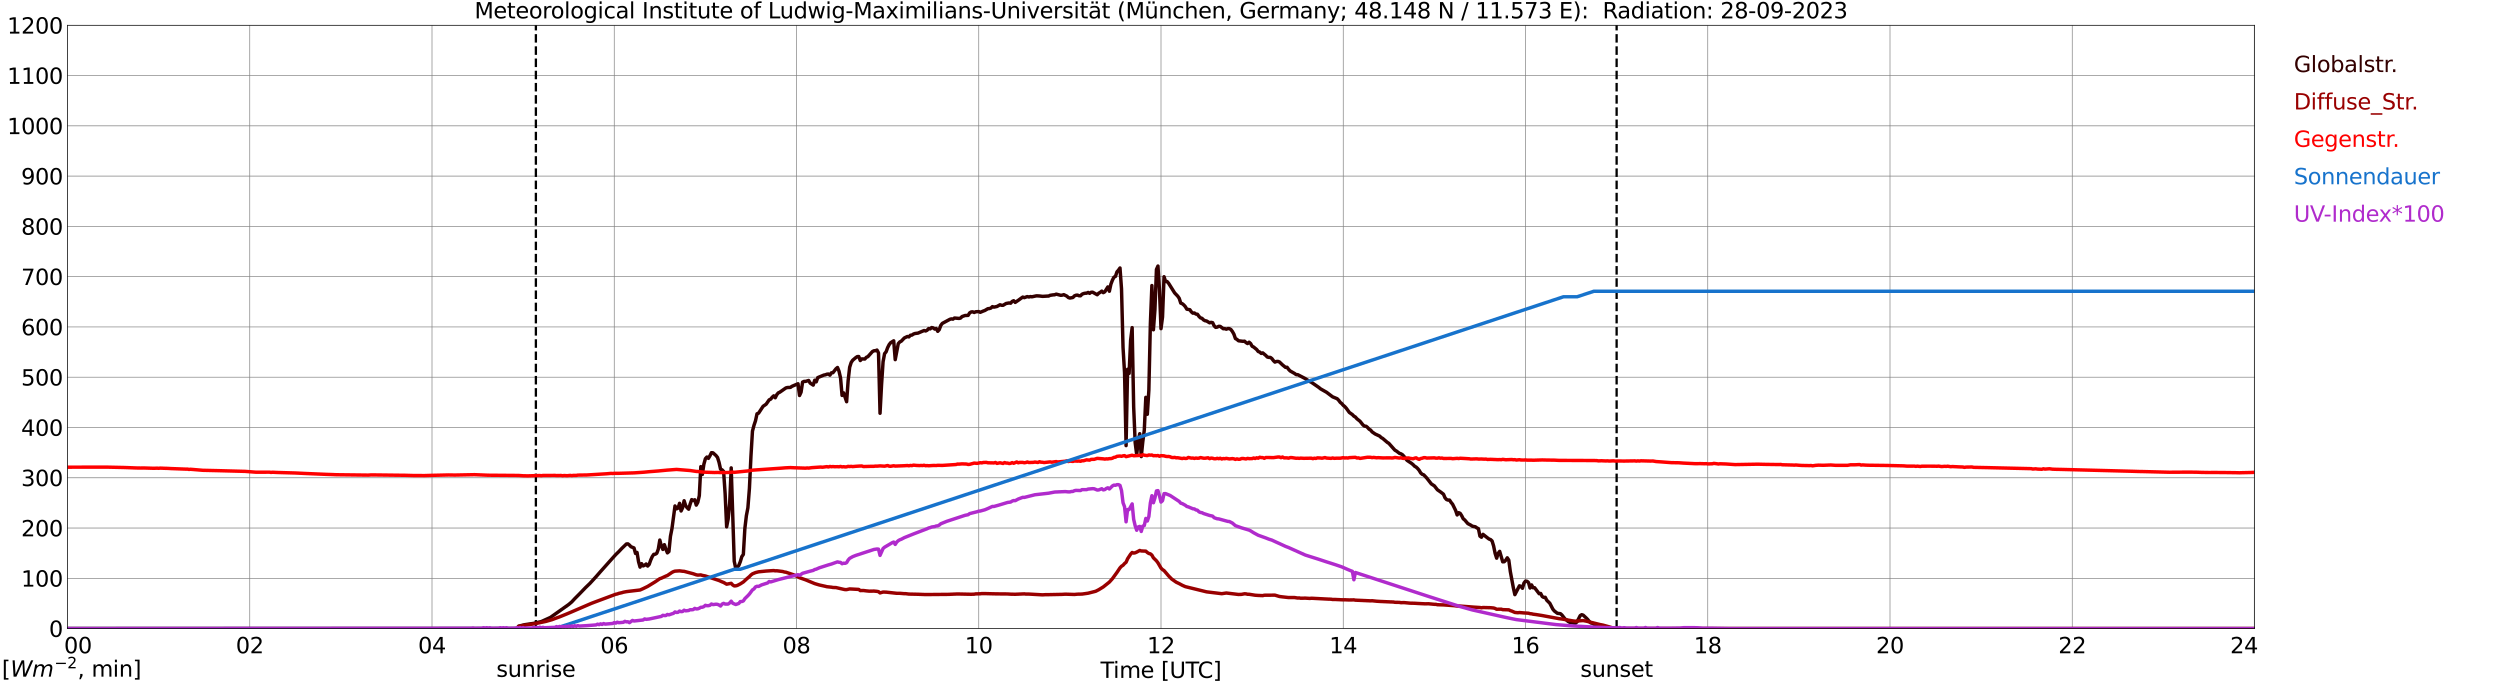 <?xml version="1.0" encoding="utf-8" standalone="no"?>
<!DOCTYPE svg PUBLIC "-//W3C//DTD SVG 1.1//EN"
  "http://www.w3.org/Graphics/SVG/1.1/DTD/svg11.dtd">
<svg xmlns:xlink="http://www.w3.org/1999/xlink" width="1085.4pt" height="296.64pt" viewBox="0 0 1085.4 296.64" xmlns="http://www.w3.org/2000/svg" version="1.1">
 <defs>
  <style type="text/css">*{stroke-linejoin: round; stroke-linecap: butt}</style>
 </defs>
 <g id="figure_1">
  <g id="patch_1">
   <path d="M 0 296.64 
L 1085.4 296.64 
L 1085.4 0 
L 0 0 
z
" style="fill: #ffffff"/>
  </g>
  <g id="axes_1">
   <g id="patch_2">
    <path d="M 29.306 272.909 
L 978.814 272.909 
L 978.814 10.976 
L 29.306 10.976 
z
" style="fill: #ffffff"/>
   </g>
   <g id="patch_3">
    <path d="M 978.814 272.909 
L 978.814 272.909 
L 978.814 10.976 
L 978.814 10.976 
z
" clip-path="url(#p8a46805649)" style="fill: #d3d3d3; opacity: 0.25; stroke: #d3d3d3; stroke-linejoin: miter"/>
   </g>
   <g id="matplotlib.axis_1">
    <g id="xtick_1">
     <g id="line2d_1">
      <path d="M 29.306 272.909 
L 29.306 10.976 
" clip-path="url(#p8a46805649)" style="fill: none; stroke: #808080; stroke-width: 0.3; stroke-linecap: square"/>
     </g>
     <g id="line2d_2"/>
     <g id="text_1">
      <!--    00 -->
      <g transform="translate(18.733 283.627) scale(0.095 -0.095)">
       <defs>
        <path id="DejaVuSans-20" transform="scale(0.016)"/>
        <path id="DejaVuSans-30" d="M 2034 4250 
Q 1547 4250 1301 3770 
Q 1056 3291 1056 2328 
Q 1056 1369 1301 889 
Q 1547 409 2034 409 
Q 2525 409 2770 889 
Q 3016 1369 3016 2328 
Q 3016 3291 2770 3770 
Q 2525 4250 2034 4250 
z
M 2034 4750 
Q 2819 4750 3233 4129 
Q 3647 3509 3647 2328 
Q 3647 1150 3233 529 
Q 2819 -91 2034 -91 
Q 1250 -91 836 529 
Q 422 1150 422 2328 
Q 422 3509 836 4129 
Q 1250 4750 2034 4750 
z
" transform="scale(0.016)"/>
       </defs>
       <use xlink:href="#DejaVuSans-20"/>
       <use xlink:href="#DejaVuSans-20" transform="translate(31.787 0)"/>
       <use xlink:href="#DejaVuSans-20" transform="translate(63.574 0)"/>
       <use xlink:href="#DejaVuSans-30" transform="translate(95.361 0)"/>
       <use xlink:href="#DejaVuSans-30" transform="translate(158.984 0)"/>
      </g>
     </g>
    </g>
    <g id="xtick_2">
     <g id="line2d_3">
      <path d="M 108.431 272.909 
L 108.431 10.976 
" clip-path="url(#p8a46805649)" style="fill: none; stroke: #808080; stroke-width: 0.3; stroke-linecap: square"/>
     </g>
     <g id="line2d_4"/>
     <g id="text_2">
      <!-- 02 -->
      <g transform="translate(102.387 283.627) scale(0.095 -0.095)">
       <defs>
        <path id="DejaVuSans-32" d="M 1228 531 
L 3431 531 
L 3431 0 
L 469 0 
L 469 531 
Q 828 903 1448 1529 
Q 2069 2156 2228 2338 
Q 2531 2678 2651 2914 
Q 2772 3150 2772 3378 
Q 2772 3750 2511 3984 
Q 2250 4219 1831 4219 
Q 1534 4219 1204 4116 
Q 875 4013 500 3803 
L 500 4441 
Q 881 4594 1212 4672 
Q 1544 4750 1819 4750 
Q 2544 4750 2975 4387 
Q 3406 4025 3406 3419 
Q 3406 3131 3298 2873 
Q 3191 2616 2906 2266 
Q 2828 2175 2409 1742 
Q 1991 1309 1228 531 
z
" transform="scale(0.016)"/>
       </defs>
       <use xlink:href="#DejaVuSans-30"/>
       <use xlink:href="#DejaVuSans-32" transform="translate(63.623 0)"/>
      </g>
     </g>
    </g>
    <g id="xtick_3">
     <g id="line2d_5">
      <path d="M 187.557 272.909 
L 187.557 10.976 
" clip-path="url(#p8a46805649)" style="fill: none; stroke: #808080; stroke-width: 0.3; stroke-linecap: square"/>
     </g>
     <g id="line2d_6"/>
     <g id="text_3">
      <!-- 04 -->
      <g transform="translate(181.513 283.627) scale(0.095 -0.095)">
       <defs>
        <path id="DejaVuSans-34" d="M 2419 4116 
L 825 1625 
L 2419 1625 
L 2419 4116 
z
M 2253 4666 
L 3047 4666 
L 3047 1625 
L 3713 1625 
L 3713 1100 
L 3047 1100 
L 3047 0 
L 2419 0 
L 2419 1100 
L 313 1100 
L 313 1709 
L 2253 4666 
z
" transform="scale(0.016)"/>
       </defs>
       <use xlink:href="#DejaVuSans-30"/>
       <use xlink:href="#DejaVuSans-34" transform="translate(63.623 0)"/>
      </g>
     </g>
    </g>
    <g id="xtick_4">
     <g id="line2d_7">
      <path d="M 266.683 272.909 
L 266.683 10.976 
" clip-path="url(#p8a46805649)" style="fill: none; stroke: #808080; stroke-width: 0.3; stroke-linecap: square"/>
     </g>
     <g id="line2d_8"/>
     <g id="text_4">
      <!-- 06 -->
      <g transform="translate(260.638 283.627) scale(0.095 -0.095)">
       <defs>
        <path id="DejaVuSans-36" d="M 2113 2584 
Q 1688 2584 1439 2293 
Q 1191 2003 1191 1497 
Q 1191 994 1439 701 
Q 1688 409 2113 409 
Q 2538 409 2786 701 
Q 3034 994 3034 1497 
Q 3034 2003 2786 2293 
Q 2538 2584 2113 2584 
z
M 3366 4563 
L 3366 3988 
Q 3128 4100 2886 4159 
Q 2644 4219 2406 4219 
Q 1781 4219 1451 3797 
Q 1122 3375 1075 2522 
Q 1259 2794 1537 2939 
Q 1816 3084 2150 3084 
Q 2853 3084 3261 2657 
Q 3669 2231 3669 1497 
Q 3669 778 3244 343 
Q 2819 -91 2113 -91 
Q 1303 -91 875 529 
Q 447 1150 447 2328 
Q 447 3434 972 4092 
Q 1497 4750 2381 4750 
Q 2619 4750 2861 4703 
Q 3103 4656 3366 4563 
z
" transform="scale(0.016)"/>
       </defs>
       <use xlink:href="#DejaVuSans-30"/>
       <use xlink:href="#DejaVuSans-36" transform="translate(63.623 0)"/>
      </g>
     </g>
    </g>
    <g id="xtick_5">
     <g id="line2d_9">
      <path d="M 345.808 272.909 
L 345.808 10.976 
" clip-path="url(#p8a46805649)" style="fill: none; stroke: #808080; stroke-width: 0.3; stroke-linecap: square"/>
     </g>
     <g id="line2d_10"/>
     <g id="text_5">
      <!-- 08 -->
      <g transform="translate(339.764 283.627) scale(0.095 -0.095)">
       <defs>
        <path id="DejaVuSans-38" d="M 2034 2216 
Q 1584 2216 1326 1975 
Q 1069 1734 1069 1313 
Q 1069 891 1326 650 
Q 1584 409 2034 409 
Q 2484 409 2743 651 
Q 3003 894 3003 1313 
Q 3003 1734 2745 1975 
Q 2488 2216 2034 2216 
z
M 1403 2484 
Q 997 2584 770 2862 
Q 544 3141 544 3541 
Q 544 4100 942 4425 
Q 1341 4750 2034 4750 
Q 2731 4750 3128 4425 
Q 3525 4100 3525 3541 
Q 3525 3141 3298 2862 
Q 3072 2584 2669 2484 
Q 3125 2378 3379 2068 
Q 3634 1759 3634 1313 
Q 3634 634 3220 271 
Q 2806 -91 2034 -91 
Q 1263 -91 848 271 
Q 434 634 434 1313 
Q 434 1759 690 2068 
Q 947 2378 1403 2484 
z
M 1172 3481 
Q 1172 3119 1398 2916 
Q 1625 2713 2034 2713 
Q 2441 2713 2670 2916 
Q 2900 3119 2900 3481 
Q 2900 3844 2670 4047 
Q 2441 4250 2034 4250 
Q 1625 4250 1398 4047 
Q 1172 3844 1172 3481 
z
" transform="scale(0.016)"/>
       </defs>
       <use xlink:href="#DejaVuSans-30"/>
       <use xlink:href="#DejaVuSans-38" transform="translate(63.623 0)"/>
      </g>
     </g>
    </g>
    <g id="xtick_6">
     <g id="line2d_11">
      <path d="M 424.934 272.909 
L 424.934 10.976 
" clip-path="url(#p8a46805649)" style="fill: none; stroke: #808080; stroke-width: 0.3; stroke-linecap: square"/>
     </g>
     <g id="line2d_12"/>
     <g id="text_6">
      <!-- 10 -->
      <g transform="translate(418.89 283.627) scale(0.095 -0.095)">
       <defs>
        <path id="DejaVuSans-31" d="M 794 531 
L 1825 531 
L 1825 4091 
L 703 3866 
L 703 4441 
L 1819 4666 
L 2450 4666 
L 2450 531 
L 3481 531 
L 3481 0 
L 794 0 
L 794 531 
z
" transform="scale(0.016)"/>
       </defs>
       <use xlink:href="#DejaVuSans-31"/>
       <use xlink:href="#DejaVuSans-30" transform="translate(63.623 0)"/>
      </g>
     </g>
    </g>
    <g id="xtick_7">
     <g id="line2d_13">
      <path d="M 504.06 272.909 
L 504.06 10.976 
" clip-path="url(#p8a46805649)" style="fill: none; stroke: #808080; stroke-width: 0.3; stroke-linecap: square"/>
     </g>
     <g id="line2d_14"/>
     <g id="text_7">
      <!-- 12 -->
      <g transform="translate(498.015 283.627) scale(0.095 -0.095)">
       <use xlink:href="#DejaVuSans-31"/>
       <use xlink:href="#DejaVuSans-32" transform="translate(63.623 0)"/>
      </g>
     </g>
    </g>
    <g id="xtick_8">
     <g id="line2d_15">
      <path d="M 583.185 272.909 
L 583.185 10.976 
" clip-path="url(#p8a46805649)" style="fill: none; stroke: #808080; stroke-width: 0.3; stroke-linecap: square"/>
     </g>
     <g id="line2d_16"/>
     <g id="text_8">
      <!-- 14 -->
      <g transform="translate(577.141 283.627) scale(0.095 -0.095)">
       <use xlink:href="#DejaVuSans-31"/>
       <use xlink:href="#DejaVuSans-34" transform="translate(63.623 0)"/>
      </g>
     </g>
    </g>
    <g id="xtick_9">
     <g id="line2d_17">
      <path d="M 662.311 272.909 
L 662.311 10.976 
" clip-path="url(#p8a46805649)" style="fill: none; stroke: #808080; stroke-width: 0.3; stroke-linecap: square"/>
     </g>
     <g id="line2d_18"/>
     <g id="text_9">
      <!-- 16 -->
      <g transform="translate(656.267 283.627) scale(0.095 -0.095)">
       <use xlink:href="#DejaVuSans-31"/>
       <use xlink:href="#DejaVuSans-36" transform="translate(63.623 0)"/>
      </g>
     </g>
    </g>
    <g id="xtick_10">
     <g id="line2d_19">
      <path d="M 741.437 272.909 
L 741.437 10.976 
" clip-path="url(#p8a46805649)" style="fill: none; stroke: #808080; stroke-width: 0.3; stroke-linecap: square"/>
     </g>
     <g id="line2d_20"/>
     <g id="text_10">
      <!-- 18 -->
      <g transform="translate(735.392 283.627) scale(0.095 -0.095)">
       <use xlink:href="#DejaVuSans-31"/>
       <use xlink:href="#DejaVuSans-38" transform="translate(63.623 0)"/>
      </g>
     </g>
    </g>
    <g id="xtick_11">
     <g id="line2d_21">
      <path d="M 820.562 272.909 
L 820.562 10.976 
" clip-path="url(#p8a46805649)" style="fill: none; stroke: #808080; stroke-width: 0.3; stroke-linecap: square"/>
     </g>
     <g id="line2d_22"/>
     <g id="text_11">
      <!-- 20 -->
      <g transform="translate(814.518 283.627) scale(0.095 -0.095)">
       <use xlink:href="#DejaVuSans-32"/>
       <use xlink:href="#DejaVuSans-30" transform="translate(63.623 0)"/>
      </g>
     </g>
    </g>
    <g id="xtick_12">
     <g id="line2d_23">
      <path d="M 899.688 272.909 
L 899.688 10.976 
" clip-path="url(#p8a46805649)" style="fill: none; stroke: #808080; stroke-width: 0.3; stroke-linecap: square"/>
     </g>
     <g id="line2d_24"/>
     <g id="text_12">
      <!-- 22 -->
      <g transform="translate(893.644 283.627) scale(0.095 -0.095)">
       <use xlink:href="#DejaVuSans-32"/>
       <use xlink:href="#DejaVuSans-32" transform="translate(63.623 0)"/>
      </g>
     </g>
    </g>
    <g id="xtick_13">
     <g id="line2d_25">
      <path d="M 978.814 272.909 
L 978.814 10.976 
" clip-path="url(#p8a46805649)" style="fill: none; stroke: #808080; stroke-width: 0.3; stroke-linecap: square"/>
     </g>
     <g id="line2d_26"/>
     <g id="text_13">
      <!-- 24    -->
      <g transform="translate(968.241 283.627) scale(0.095 -0.095)">
       <use xlink:href="#DejaVuSans-32"/>
       <use xlink:href="#DejaVuSans-34" transform="translate(63.623 0)"/>
       <use xlink:href="#DejaVuSans-20" transform="translate(127.246 0)"/>
       <use xlink:href="#DejaVuSans-20" transform="translate(159.033 0)"/>
       <use xlink:href="#DejaVuSans-20" transform="translate(190.82 0)"/>
      </g>
     </g>
    </g>
    <g id="text_14">
     <!-- Time [UTC] -->
     <g transform="translate(477.806 294.322) scale(0.095 -0.095)">
      <defs>
       <path id="DejaVuSans-54" d="M -19 4666 
L 3928 4666 
L 3928 4134 
L 2272 4134 
L 2272 0 
L 1638 0 
L 1638 4134 
L -19 4134 
L -19 4666 
z
" transform="scale(0.016)"/>
       <path id="DejaVuSans-69" d="M 603 3500 
L 1178 3500 
L 1178 0 
L 603 0 
L 603 3500 
z
M 603 4863 
L 1178 4863 
L 1178 4134 
L 603 4134 
L 603 4863 
z
" transform="scale(0.016)"/>
       <path id="DejaVuSans-6d" d="M 3328 2828 
Q 3544 3216 3844 3400 
Q 4144 3584 4550 3584 
Q 5097 3584 5394 3201 
Q 5691 2819 5691 2113 
L 5691 0 
L 5113 0 
L 5113 2094 
Q 5113 2597 4934 2840 
Q 4756 3084 4391 3084 
Q 3944 3084 3684 2787 
Q 3425 2491 3425 1978 
L 3425 0 
L 2847 0 
L 2847 2094 
Q 2847 2600 2669 2842 
Q 2491 3084 2119 3084 
Q 1678 3084 1418 2786 
Q 1159 2488 1159 1978 
L 1159 0 
L 581 0 
L 581 3500 
L 1159 3500 
L 1159 2956 
Q 1356 3278 1631 3431 
Q 1906 3584 2284 3584 
Q 2666 3584 2933 3390 
Q 3200 3197 3328 2828 
z
" transform="scale(0.016)"/>
       <path id="DejaVuSans-65" d="M 3597 1894 
L 3597 1613 
L 953 1613 
Q 991 1019 1311 708 
Q 1631 397 2203 397 
Q 2534 397 2845 478 
Q 3156 559 3463 722 
L 3463 178 
Q 3153 47 2828 -22 
Q 2503 -91 2169 -91 
Q 1331 -91 842 396 
Q 353 884 353 1716 
Q 353 2575 817 3079 
Q 1281 3584 2069 3584 
Q 2775 3584 3186 3129 
Q 3597 2675 3597 1894 
z
M 3022 2063 
Q 3016 2534 2758 2815 
Q 2500 3097 2075 3097 
Q 1594 3097 1305 2825 
Q 1016 2553 972 2059 
L 3022 2063 
z
" transform="scale(0.016)"/>
       <path id="DejaVuSans-5b" d="M 550 4863 
L 1875 4863 
L 1875 4416 
L 1125 4416 
L 1125 -397 
L 1875 -397 
L 1875 -844 
L 550 -844 
L 550 4863 
z
" transform="scale(0.016)"/>
       <path id="DejaVuSans-55" d="M 556 4666 
L 1191 4666 
L 1191 1831 
Q 1191 1081 1462 751 
Q 1734 422 2344 422 
Q 2950 422 3222 751 
Q 3494 1081 3494 1831 
L 3494 4666 
L 4128 4666 
L 4128 1753 
Q 4128 841 3676 375 
Q 3225 -91 2344 -91 
Q 1459 -91 1007 375 
Q 556 841 556 1753 
L 556 4666 
z
" transform="scale(0.016)"/>
       <path id="DejaVuSans-43" d="M 4122 4306 
L 4122 3641 
Q 3803 3938 3442 4084 
Q 3081 4231 2675 4231 
Q 1875 4231 1450 3742 
Q 1025 3253 1025 2328 
Q 1025 1406 1450 917 
Q 1875 428 2675 428 
Q 3081 428 3442 575 
Q 3803 722 4122 1019 
L 4122 359 
Q 3791 134 3420 21 
Q 3050 -91 2638 -91 
Q 1578 -91 968 557 
Q 359 1206 359 2328 
Q 359 3453 968 4101 
Q 1578 4750 2638 4750 
Q 3056 4750 3426 4639 
Q 3797 4528 4122 4306 
z
" transform="scale(0.016)"/>
       <path id="DejaVuSans-5d" d="M 1947 4863 
L 1947 -844 
L 622 -844 
L 622 -397 
L 1369 -397 
L 1369 4416 
L 622 4416 
L 622 4863 
L 1947 4863 
z
" transform="scale(0.016)"/>
      </defs>
      <use xlink:href="#DejaVuSans-54"/>
      <use xlink:href="#DejaVuSans-69" transform="translate(57.959 0)"/>
      <use xlink:href="#DejaVuSans-6d" transform="translate(85.742 0)"/>
      <use xlink:href="#DejaVuSans-65" transform="translate(183.154 0)"/>
      <use xlink:href="#DejaVuSans-20" transform="translate(244.678 0)"/>
      <use xlink:href="#DejaVuSans-5b" transform="translate(276.465 0)"/>
      <use xlink:href="#DejaVuSans-55" transform="translate(315.479 0)"/>
      <use xlink:href="#DejaVuSans-54" transform="translate(388.672 0)"/>
      <use xlink:href="#DejaVuSans-43" transform="translate(443.881 0)"/>
      <use xlink:href="#DejaVuSans-5d" transform="translate(513.705 0)"/>
     </g>
    </g>
   </g>
   <g id="matplotlib.axis_2">
    <g id="ytick_1">
     <g id="line2d_27">
      <path d="M 29.306 272.909 
L 978.814 272.909 
" clip-path="url(#p8a46805649)" style="fill: none; stroke: #808080; stroke-width: 0.3; stroke-linecap: square"/>
     </g>
     <g id="line2d_28"/>
     <g id="text_15">
      <!-- 0 -->
      <g transform="translate(21.261 276.518) scale(0.095 -0.095)">
       <use xlink:href="#DejaVuSans-30"/>
      </g>
     </g>
    </g>
    <g id="ytick_2">
     <g id="line2d_29">
      <path d="M 29.306 251.081 
L 978.814 251.081 
" clip-path="url(#p8a46805649)" style="fill: none; stroke: #808080; stroke-width: 0.3; stroke-linecap: square"/>
     </g>
     <g id="line2d_30"/>
     <g id="text_16">
      <!-- 100 -->
      <g transform="translate(9.173 254.69) scale(0.095 -0.095)">
       <use xlink:href="#DejaVuSans-31"/>
       <use xlink:href="#DejaVuSans-30" transform="translate(63.623 0)"/>
       <use xlink:href="#DejaVuSans-30" transform="translate(127.246 0)"/>
      </g>
     </g>
    </g>
    <g id="ytick_3">
     <g id="line2d_31">
      <path d="M 29.306 229.253 
L 978.814 229.253 
" clip-path="url(#p8a46805649)" style="fill: none; stroke: #808080; stroke-width: 0.3; stroke-linecap: square"/>
     </g>
     <g id="line2d_32"/>
     <g id="text_17">
      <!-- 200 -->
      <g transform="translate(9.173 232.863) scale(0.095 -0.095)">
       <use xlink:href="#DejaVuSans-32"/>
       <use xlink:href="#DejaVuSans-30" transform="translate(63.623 0)"/>
       <use xlink:href="#DejaVuSans-30" transform="translate(127.246 0)"/>
      </g>
     </g>
    </g>
    <g id="ytick_4">
     <g id="line2d_33">
      <path d="M 29.306 207.426 
L 978.814 207.426 
" clip-path="url(#p8a46805649)" style="fill: none; stroke: #808080; stroke-width: 0.3; stroke-linecap: square"/>
     </g>
     <g id="line2d_34"/>
     <g id="text_18">
      <!-- 300 -->
      <g transform="translate(9.173 211.035) scale(0.095 -0.095)">
       <defs>
        <path id="DejaVuSans-33" d="M 2597 2516 
Q 3050 2419 3304 2112 
Q 3559 1806 3559 1356 
Q 3559 666 3084 287 
Q 2609 -91 1734 -91 
Q 1441 -91 1130 -33 
Q 819 25 488 141 
L 488 750 
Q 750 597 1062 519 
Q 1375 441 1716 441 
Q 2309 441 2620 675 
Q 2931 909 2931 1356 
Q 2931 1769 2642 2001 
Q 2353 2234 1838 2234 
L 1294 2234 
L 1294 2753 
L 1863 2753 
Q 2328 2753 2575 2939 
Q 2822 3125 2822 3475 
Q 2822 3834 2567 4026 
Q 2313 4219 1838 4219 
Q 1578 4219 1281 4162 
Q 984 4106 628 3988 
L 628 4550 
Q 988 4650 1302 4700 
Q 1616 4750 1894 4750 
Q 2613 4750 3031 4423 
Q 3450 4097 3450 3541 
Q 3450 3153 3228 2886 
Q 3006 2619 2597 2516 
z
" transform="scale(0.016)"/>
       </defs>
       <use xlink:href="#DejaVuSans-33"/>
       <use xlink:href="#DejaVuSans-30" transform="translate(63.623 0)"/>
       <use xlink:href="#DejaVuSans-30" transform="translate(127.246 0)"/>
      </g>
     </g>
    </g>
    <g id="ytick_5">
     <g id="line2d_35">
      <path d="M 29.306 185.598 
L 978.814 185.598 
" clip-path="url(#p8a46805649)" style="fill: none; stroke: #808080; stroke-width: 0.3; stroke-linecap: square"/>
     </g>
     <g id="line2d_36"/>
     <g id="text_19">
      <!-- 400 -->
      <g transform="translate(9.173 189.207) scale(0.095 -0.095)">
       <use xlink:href="#DejaVuSans-34"/>
       <use xlink:href="#DejaVuSans-30" transform="translate(63.623 0)"/>
       <use xlink:href="#DejaVuSans-30" transform="translate(127.246 0)"/>
      </g>
     </g>
    </g>
    <g id="ytick_6">
     <g id="line2d_37">
      <path d="M 29.306 163.77 
L 978.814 163.77 
" clip-path="url(#p8a46805649)" style="fill: none; stroke: #808080; stroke-width: 0.3; stroke-linecap: square"/>
     </g>
     <g id="line2d_38"/>
     <g id="text_20">
      <!-- 500 -->
      <g transform="translate(9.173 167.379) scale(0.095 -0.095)">
       <defs>
        <path id="DejaVuSans-35" d="M 691 4666 
L 3169 4666 
L 3169 4134 
L 1269 4134 
L 1269 2991 
Q 1406 3038 1543 3061 
Q 1681 3084 1819 3084 
Q 2600 3084 3056 2656 
Q 3513 2228 3513 1497 
Q 3513 744 3044 326 
Q 2575 -91 1722 -91 
Q 1428 -91 1123 -41 
Q 819 9 494 109 
L 494 744 
Q 775 591 1075 516 
Q 1375 441 1709 441 
Q 2250 441 2565 725 
Q 2881 1009 2881 1497 
Q 2881 1984 2565 2268 
Q 2250 2553 1709 2553 
Q 1456 2553 1204 2497 
Q 953 2441 691 2322 
L 691 4666 
z
" transform="scale(0.016)"/>
       </defs>
       <use xlink:href="#DejaVuSans-35"/>
       <use xlink:href="#DejaVuSans-30" transform="translate(63.623 0)"/>
       <use xlink:href="#DejaVuSans-30" transform="translate(127.246 0)"/>
      </g>
     </g>
    </g>
    <g id="ytick_7">
     <g id="line2d_39">
      <path d="M 29.306 141.942 
L 978.814 141.942 
" clip-path="url(#p8a46805649)" style="fill: none; stroke: #808080; stroke-width: 0.3; stroke-linecap: square"/>
     </g>
     <g id="line2d_40"/>
     <g id="text_21">
      <!-- 600 -->
      <g transform="translate(9.173 145.551) scale(0.095 -0.095)">
       <use xlink:href="#DejaVuSans-36"/>
       <use xlink:href="#DejaVuSans-30" transform="translate(63.623 0)"/>
       <use xlink:href="#DejaVuSans-30" transform="translate(127.246 0)"/>
      </g>
     </g>
    </g>
    <g id="ytick_8">
     <g id="line2d_41">
      <path d="M 29.306 120.114 
L 978.814 120.114 
" clip-path="url(#p8a46805649)" style="fill: none; stroke: #808080; stroke-width: 0.3; stroke-linecap: square"/>
     </g>
     <g id="line2d_42"/>
     <g id="text_22">
      <!-- 700 -->
      <g transform="translate(9.173 123.724) scale(0.095 -0.095)">
       <defs>
        <path id="DejaVuSans-37" d="M 525 4666 
L 3525 4666 
L 3525 4397 
L 1831 0 
L 1172 0 
L 2766 4134 
L 525 4134 
L 525 4666 
z
" transform="scale(0.016)"/>
       </defs>
       <use xlink:href="#DejaVuSans-37"/>
       <use xlink:href="#DejaVuSans-30" transform="translate(63.623 0)"/>
       <use xlink:href="#DejaVuSans-30" transform="translate(127.246 0)"/>
      </g>
     </g>
    </g>
    <g id="ytick_9">
     <g id="line2d_43">
      <path d="M 29.306 98.287 
L 978.814 98.287 
" clip-path="url(#p8a46805649)" style="fill: none; stroke: #808080; stroke-width: 0.3; stroke-linecap: square"/>
     </g>
     <g id="line2d_44"/>
     <g id="text_23">
      <!-- 800 -->
      <g transform="translate(9.173 101.896) scale(0.095 -0.095)">
       <use xlink:href="#DejaVuSans-38"/>
       <use xlink:href="#DejaVuSans-30" transform="translate(63.623 0)"/>
       <use xlink:href="#DejaVuSans-30" transform="translate(127.246 0)"/>
      </g>
     </g>
    </g>
    <g id="ytick_10">
     <g id="line2d_45">
      <path d="M 29.306 76.459 
L 978.814 76.459 
" clip-path="url(#p8a46805649)" style="fill: none; stroke: #808080; stroke-width: 0.3; stroke-linecap: square"/>
     </g>
     <g id="line2d_46"/>
     <g id="text_24">
      <!-- 900 -->
      <g transform="translate(9.173 80.068) scale(0.095 -0.095)">
       <defs>
        <path id="DejaVuSans-39" d="M 703 97 
L 703 672 
Q 941 559 1184 500 
Q 1428 441 1663 441 
Q 2288 441 2617 861 
Q 2947 1281 2994 2138 
Q 2813 1869 2534 1725 
Q 2256 1581 1919 1581 
Q 1219 1581 811 2004 
Q 403 2428 403 3163 
Q 403 3881 828 4315 
Q 1253 4750 1959 4750 
Q 2769 4750 3195 4129 
Q 3622 3509 3622 2328 
Q 3622 1225 3098 567 
Q 2575 -91 1691 -91 
Q 1453 -91 1209 -44 
Q 966 3 703 97 
z
M 1959 2075 
Q 2384 2075 2632 2365 
Q 2881 2656 2881 3163 
Q 2881 3666 2632 3958 
Q 2384 4250 1959 4250 
Q 1534 4250 1286 3958 
Q 1038 3666 1038 3163 
Q 1038 2656 1286 2365 
Q 1534 2075 1959 2075 
z
" transform="scale(0.016)"/>
       </defs>
       <use xlink:href="#DejaVuSans-39"/>
       <use xlink:href="#DejaVuSans-30" transform="translate(63.623 0)"/>
       <use xlink:href="#DejaVuSans-30" transform="translate(127.246 0)"/>
      </g>
     </g>
    </g>
    <g id="ytick_11">
     <g id="line2d_47">
      <path d="M 29.306 54.631 
L 978.814 54.631 
" clip-path="url(#p8a46805649)" style="fill: none; stroke: #808080; stroke-width: 0.3; stroke-linecap: square"/>
     </g>
     <g id="line2d_48"/>
     <g id="text_25">
      <!-- 1000 -->
      <g transform="translate(3.128 58.24) scale(0.095 -0.095)">
       <use xlink:href="#DejaVuSans-31"/>
       <use xlink:href="#DejaVuSans-30" transform="translate(63.623 0)"/>
       <use xlink:href="#DejaVuSans-30" transform="translate(127.246 0)"/>
       <use xlink:href="#DejaVuSans-30" transform="translate(190.869 0)"/>
      </g>
     </g>
    </g>
    <g id="ytick_12">
     <g id="line2d_49">
      <path d="M 29.306 32.803 
L 978.814 32.803 
" clip-path="url(#p8a46805649)" style="fill: none; stroke: #808080; stroke-width: 0.3; stroke-linecap: square"/>
     </g>
     <g id="line2d_50"/>
     <g id="text_26">
      <!-- 1100 -->
      <g transform="translate(3.128 36.413) scale(0.095 -0.095)">
       <use xlink:href="#DejaVuSans-31"/>
       <use xlink:href="#DejaVuSans-31" transform="translate(63.623 0)"/>
       <use xlink:href="#DejaVuSans-30" transform="translate(127.246 0)"/>
       <use xlink:href="#DejaVuSans-30" transform="translate(190.869 0)"/>
      </g>
     </g>
    </g>
    <g id="ytick_13">
     <g id="line2d_51">
      <path d="M 29.306 10.976 
L 978.814 10.976 
" clip-path="url(#p8a46805649)" style="fill: none; stroke: #808080; stroke-width: 0.3; stroke-linecap: square"/>
     </g>
     <g id="line2d_52"/>
     <g id="text_27">
      <!-- 1200 -->
      <g transform="translate(3.128 14.585) scale(0.095 -0.095)">
       <use xlink:href="#DejaVuSans-31"/>
       <use xlink:href="#DejaVuSans-32" transform="translate(63.623 0)"/>
       <use xlink:href="#DejaVuSans-30" transform="translate(127.246 0)"/>
       <use xlink:href="#DejaVuSans-30" transform="translate(190.869 0)"/>
      </g>
     </g>
    </g>
   </g>
   <g id="line2d_53">
    <path d="M 232.659 272.909 
L 232.659 10.976 
" clip-path="url(#p8a46805649)" style="fill: none; stroke-dasharray: 3.7,1.6; stroke-dashoffset: 0; stroke: #000000"/>
   </g>
   <g id="line2d_54">
    <path d="M 701.874 272.909 
L 701.874 10.976 
" clip-path="url(#p8a46805649)" style="fill: none; stroke-dasharray: 3.7,1.6; stroke-dashoffset: 0; stroke: #000000"/>
   </g>
   <g id="line2d_55">
    <path d="M 29.306 272.909 
L 224.482 272.909 
L 225.142 271.865 
L 227.779 271.224 
L 231.736 270.632 
L 235.033 269.855 
L 238.989 268.05 
L 246.901 262.445 
L 248.22 261.331 
L 249.539 259.913 
L 251.517 257.922 
L 254.155 255.187 
L 256.133 253.279 
L 258.77 250.391 
L 260.748 248.13 
L 266.023 242.221 
L 267.342 240.77 
L 268.661 239.486 
L 269.98 238.085 
L 271.298 236.819 
L 271.958 236.177 
L 272.617 236.127 
L 273.277 236.651 
L 273.936 237.36 
L 275.255 237.899 
L 275.914 240.281 
L 276.573 239.857 
L 277.233 243.876 
L 277.892 246.222 
L 278.552 244.72 
L 279.211 245.698 
L 279.87 245.428 
L 280.53 244.854 
L 281.189 245.749 
L 281.849 245.041 
L 282.508 243.166 
L 283.167 241.665 
L 283.827 240.684 
L 284.486 240.617 
L 285.145 240.213 
L 285.805 238.423 
L 286.464 234.472 
L 287.124 237.055 
L 287.783 238.541 
L 288.442 236.48 
L 289.102 238.441 
L 289.761 240.027 
L 290.42 239.453 
L 291.08 232.853 
L 291.739 229.493 
L 293.058 219.667 
L 293.717 220.917 
L 294.377 220.614 
L 295.036 218.521 
L 295.696 221.845 
L 296.355 220.444 
L 297.014 217.405 
L 297.674 219.516 
L 298.333 220.444 
L 298.992 221.068 
L 299.652 218.789 
L 300.311 216.916 
L 300.971 217.287 
L 301.63 216.984 
L 302.289 219.295 
L 302.949 218.097 
L 303.608 215.227 
L 304.267 202.599 
L 304.927 205.994 
L 305.586 201.587 
L 306.246 199.157 
L 306.905 198.43 
L 307.564 199.004 
L 308.224 197.891 
L 308.883 196.54 
L 309.543 196.59 
L 310.861 197.771 
L 311.521 198.616 
L 312.18 200.744 
L 312.839 203.715 
L 313.499 203.985 
L 314.158 204.677 
L 314.818 214.299 
L 315.477 228.734 
L 316.136 225.307 
L 316.796 218.571 
L 317.455 203.141 
L 318.774 243.69 
L 319.433 246.796 
L 320.093 246.272 
L 320.752 245.513 
L 321.411 243.858 
L 322.071 241.647 
L 322.73 240.719 
L 323.39 229.441 
L 324.049 223.888 
L 324.708 220.444 
L 325.368 212.038 
L 326.027 198.16 
L 326.686 187.187 
L 327.346 184.672 
L 328.005 182.697 
L 328.665 179.658 
L 329.324 179.405 
L 331.302 176.4 
L 332.621 175.489 
L 333.94 173.597 
L 334.599 173.293 
L 335.258 172.466 
L 335.918 171.859 
L 336.577 172.687 
L 337.236 171.37 
L 337.896 170.576 
L 338.555 170.272 
L 341.193 168.432 
L 341.852 168.247 
L 343.171 168.197 
L 343.83 167.723 
L 346.468 166.61 
L 347.127 171.707 
L 347.787 170.272 
L 348.446 165.9 
L 349.105 165.58 
L 349.765 165.58 
L 351.083 165.191 
L 351.743 166.322 
L 353.062 167.199 
L 353.721 165.073 
L 354.38 165.783 
L 355.04 163.942 
L 357.677 162.845 
L 358.337 162.727 
L 358.996 162.473 
L 359.655 162.388 
L 360.315 162.877 
L 360.974 161.864 
L 361.634 161.797 
L 362.952 160.109 
L 363.612 159.553 
L 364.271 161.19 
L 364.93 164.078 
L 365.59 171.674 
L 366.249 170.558 
L 367.568 174.409 
L 368.227 165.259 
L 368.887 159.45 
L 369.546 157.374 
L 370.206 156.397 
L 371.524 155.281 
L 372.184 154.825 
L 372.843 154.792 
L 373.502 156.528 
L 374.162 155.818 
L 375.481 155.871 
L 376.14 155.126 
L 376.799 154.84 
L 378.777 152.629 
L 379.437 152.291 
L 380.096 152.256 
L 380.756 151.987 
L 381.415 153.236 
L 382.074 179.418 
L 382.734 167.029 
L 383.393 157.069 
L 384.053 153.524 
L 384.712 152.747 
L 385.371 150.94 
L 386.031 149.623 
L 386.69 148.779 
L 388.009 147.969 
L 388.668 156.139 
L 389.987 149.202 
L 390.646 148.458 
L 391.306 148.122 
L 392.624 146.736 
L 393.943 146.096 
L 394.603 146.264 
L 395.262 145.555 
L 395.921 145.487 
L 396.581 145.031 
L 397.24 144.795 
L 398.559 144.627 
L 401.196 143.496 
L 401.856 143.697 
L 402.515 143.376 
L 403.175 142.652 
L 403.834 142.802 
L 404.493 142.213 
L 405.153 142.364 
L 405.812 142.87 
L 406.471 142.617 
L 407.131 143.85 
L 407.79 143.108 
L 408.45 141.283 
L 409.109 140.406 
L 412.406 138.633 
L 413.065 138.448 
L 413.725 138.565 
L 414.384 138.077 
L 416.362 138.245 
L 417.022 138.109 
L 417.681 137.435 
L 419 136.979 
L 420.318 136.928 
L 420.978 135.848 
L 421.637 135.442 
L 422.297 135.376 
L 422.956 135.662 
L 423.615 135.359 
L 424.934 135.274 
L 425.593 135.595 
L 426.912 135.038 
L 427.572 134.802 
L 428.89 134.025 
L 429.55 133.958 
L 430.209 133.755 
L 430.869 133.13 
L 431.528 133.349 
L 432.847 133.063 
L 434.165 132.321 
L 434.825 132.539 
L 435.484 132.556 
L 436.803 131.762 
L 438.122 131.526 
L 438.781 131.644 
L 439.44 130.869 
L 440.1 130.563 
L 440.759 131.29 
L 442.078 130.395 
L 443.397 129.433 
L 444.056 128.977 
L 444.716 129.23 
L 446.034 128.758 
L 446.694 128.961 
L 447.353 128.758 
L 448.012 128.859 
L 449.991 128.437 
L 451.309 128.505 
L 452.628 128.673 
L 454.606 128.555 
L 455.266 128.538 
L 455.925 128.217 
L 457.244 128.016 
L 457.903 127.981 
L 458.563 127.695 
L 460.541 128.217 
L 461.2 128.134 
L 461.859 127.931 
L 463.178 128.573 
L 463.838 129.18 
L 464.497 129.4 
L 465.816 129.162 
L 466.475 128.455 
L 467.134 128.184 
L 467.794 128.117 
L 468.453 128.402 
L 469.113 128.42 
L 469.772 127.745 
L 470.431 127.457 
L 471.091 127.307 
L 471.75 127.289 
L 472.409 126.968 
L 473.069 127.357 
L 473.728 126.883 
L 474.388 126.868 
L 476.366 127.964 
L 477.025 127.289 
L 477.685 126.918 
L 478.344 126.394 
L 479.003 127.054 
L 479.663 126.682 
L 480.981 124.572 
L 481.641 126.445 
L 482.3 123.406 
L 482.96 121.651 
L 483.619 120.35 
L 484.278 120.014 
L 484.938 118.039 
L 485.597 117.294 
L 486.256 116.349 
L 486.916 125.414 
L 487.575 150.857 
L 488.235 161.88 
L 488.894 193.464 
L 489.553 160.326 
L 490.213 162.115 
L 490.872 147.698 
L 491.532 142.246 
L 492.191 176.683 
L 492.85 192.198 
L 493.51 197.398 
L 494.169 191.472 
L 494.828 188.298 
L 495.488 198.225 
L 496.147 191.827 
L 496.807 186.746 
L 497.466 172.514 
L 498.125 179.857 
L 498.785 169.443 
L 499.444 140.591 
L 500.103 123.98 
L 500.763 143.176 
L 501.422 134.464 
L 502.082 116.991 
L 502.741 115.507 
L 503.4 126.006 
L 504.06 142.684 
L 504.719 137.655 
L 505.379 120.147 
L 506.038 122.19 
L 506.697 122.225 
L 507.357 122.985 
L 509.994 127.189 
L 511.313 128.573 
L 511.972 129.518 
L 512.632 131.594 
L 513.291 131.847 
L 513.95 132.388 
L 514.61 133.13 
L 515.269 134.228 
L 516.588 134.464 
L 517.247 135.409 
L 517.907 135.966 
L 518.566 135.883 
L 519.226 136.372 
L 519.885 136.439 
L 520.544 137.367 
L 521.204 138.009 
L 521.863 138.212 
L 522.522 138.886 
L 523.182 139.242 
L 523.841 139.36 
L 525.16 140.152 
L 525.819 139.949 
L 526.479 140.102 
L 527.138 141.469 
L 527.797 142.128 
L 528.457 142.027 
L 529.116 141.672 
L 529.776 141.707 
L 531.094 142.719 
L 531.754 142.684 
L 532.413 142.922 
L 533.073 142.669 
L 533.732 142.684 
L 534.391 143.04 
L 535.051 143.918 
L 535.71 145.083 
L 536.369 146.989 
L 537.029 147.345 
L 537.688 147.951 
L 539.666 148.189 
L 540.326 148.122 
L 540.985 148.746 
L 541.644 149.15 
L 542.304 148.576 
L 542.963 149.15 
L 543.623 150.333 
L 544.282 150.669 
L 545.601 151.749 
L 546.26 152.612 
L 546.919 152.847 
L 547.579 153.439 
L 548.238 153.218 
L 549.557 154.316 
L 550.216 155.008 
L 550.876 155.161 
L 551.535 155.176 
L 552.195 155.668 
L 552.854 156.562 
L 553.513 157.204 
L 554.173 156.951 
L 554.832 156.899 
L 555.491 157.152 
L 556.81 158.418 
L 558.129 159.498 
L 558.788 159.448 
L 559.448 160.343 
L 560.107 161.035 
L 562.085 162.166 
L 562.745 162.657 
L 563.404 162.657 
L 566.701 164.377 
L 568.679 165.66 
L 569.338 165.964 
L 572.635 168.245 
L 573.295 168.801 
L 575.932 170.303 
L 578.57 172.296 
L 580.548 173.106 
L 581.207 173.78 
L 581.867 174.675 
L 582.526 175.216 
L 583.185 175.976 
L 583.845 176.515 
L 584.504 177.242 
L 585.823 179.065 
L 587.142 179.992 
L 587.801 180.684 
L 588.46 181.058 
L 589.12 181.817 
L 590.439 182.863 
L 591.757 184.5 
L 592.417 185.024 
L 593.076 185.041 
L 593.736 185.58 
L 594.395 186.325 
L 595.054 186.711 
L 595.714 187.506 
L 597.032 188.418 
L 599.011 189.346 
L 599.67 189.987 
L 600.329 190.358 
L 602.307 192.063 
L 602.967 192.469 
L 605.604 195.44 
L 606.264 195.811 
L 607.582 196.824 
L 608.242 197.027 
L 608.901 197.433 
L 609.561 198.157 
L 610.879 199.862 
L 612.858 201.196 
L 613.517 201.737 
L 614.176 202.429 
L 614.836 202.8 
L 615.495 203.424 
L 616.154 204.219 
L 616.814 205.332 
L 617.473 205.924 
L 618.133 206.16 
L 619.451 207.561 
L 621.429 210.093 
L 622.748 210.953 
L 624.067 212.642 
L 625.386 213.553 
L 626.705 214.565 
L 627.364 216.12 
L 628.023 216.879 
L 628.683 217.115 
L 629.342 217.115 
L 630.001 218.128 
L 630.661 218.922 
L 631.98 221.622 
L 632.639 223.565 
L 633.298 222.585 
L 633.958 222.888 
L 634.617 223.919 
L 635.276 225.235 
L 635.936 225.759 
L 637.255 227.313 
L 638.573 228.005 
L 639.233 228.461 
L 640.552 228.714 
L 641.211 229.203 
L 641.87 229.524 
L 642.53 232.765 
L 643.189 233.237 
L 643.848 231.988 
L 645.827 233.54 
L 646.486 234.031 
L 647.145 234.267 
L 647.805 234.874 
L 648.464 237.035 
L 649.123 240.261 
L 649.783 242.337 
L 650.442 240.244 
L 651.102 239.381 
L 652.42 243.924 
L 653.08 243.874 
L 653.739 243.214 
L 654.399 242.184 
L 655.058 243.197 
L 655.717 248.128 
L 657.036 255.217 
L 657.695 258.171 
L 659.674 254.34 
L 660.333 254.558 
L 660.992 255.403 
L 661.652 253.124 
L 662.311 252.279 
L 662.97 252.365 
L 663.63 252.954 
L 664.289 255.3 
L 664.949 253.951 
L 665.608 255.182 
L 666.267 255.167 
L 668.246 257.767 
L 668.905 257.664 
L 669.564 258.981 
L 670.224 259.369 
L 670.883 259.319 
L 671.542 260.602 
L 672.861 261.901 
L 674.18 264.468 
L 674.839 265.263 
L 676.158 266.275 
L 677.477 266.426 
L 678.136 267.017 
L 679.455 268.705 
L 680.114 269.161 
L 680.774 269.785 
L 681.433 270.156 
L 683.411 270.58 
L 684.071 270.562 
L 684.73 269.888 
L 686.049 267.288 
L 686.708 266.882 
L 687.368 267.085 
L 688.686 268.316 
L 689.346 268.993 
L 690.005 269.835 
L 690.664 270.444 
L 691.324 270.58 
L 692.643 271.407 
L 693.302 271.643 
L 694.621 271.828 
L 696.599 272.891 
L 701.215 272.909 
L 978.154 272.909 
L 978.154 272.909 
" clip-path="url(#p8a46805649)" style="fill: none; stroke: #330000; stroke-width: 1.5; stroke-linecap: square"/>
   </g>
   <g id="line2d_56">
    <path d="M 29.306 272.909 
L 224.482 272.909 
L 225.142 271.977 
L 227.12 271.558 
L 229.098 271.263 
L 232.395 270.759 
L 237.011 269.794 
L 239.648 269.039 
L 240.967 268.535 
L 242.945 267.821 
L 246.242 266.478 
L 248.22 265.638 
L 256.792 261.945 
L 258.111 261.44 
L 267.342 257.998 
L 268.002 257.872 
L 268.661 257.621 
L 269.98 257.326 
L 270.639 257.116 
L 271.958 256.865 
L 273.277 256.697 
L 277.892 256.152 
L 279.211 255.564 
L 281.189 254.597 
L 284.486 252.583 
L 286.464 251.24 
L 287.124 251.031 
L 289.102 250.108 
L 289.761 249.854 
L 291.739 248.512 
L 292.399 248.176 
L 293.058 247.966 
L 295.036 247.84 
L 296.355 248.008 
L 297.014 248.049 
L 300.971 249.099 
L 302.289 249.562 
L 302.949 249.686 
L 304.267 249.603 
L 304.927 249.813 
L 306.246 250.066 
L 312.18 252.037 
L 313.499 252.626 
L 314.158 252.877 
L 315.477 253.633 
L 317.455 253.255 
L 318.114 253.969 
L 318.774 254.388 
L 319.433 254.346 
L 320.093 254.178 
L 321.411 253.506 
L 322.73 252.668 
L 324.049 251.45 
L 325.368 250.317 
L 326.027 249.645 
L 326.686 249.141 
L 328.005 248.595 
L 329.324 248.261 
L 332.621 247.925 
L 335.918 247.715 
L 336.577 247.84 
L 337.236 247.798 
L 339.874 248.134 
L 340.533 248.344 
L 341.193 248.429 
L 344.49 249.52 
L 346.468 250.444 
L 347.127 250.821 
L 349.765 251.745 
L 353.721 253.382 
L 355.699 253.969 
L 358.337 254.556 
L 358.996 254.724 
L 360.974 254.934 
L 361.634 255.06 
L 362.952 255.102 
L 366.249 255.857 
L 366.909 255.984 
L 367.568 255.984 
L 368.887 255.689 
L 372.843 255.901 
L 373.502 256.411 
L 374.821 256.37 
L 376.14 256.538 
L 377.459 256.665 
L 379.437 256.621 
L 380.756 256.748 
L 381.415 256.874 
L 382.074 257.42 
L 383.393 257.042 
L 384.712 257.084 
L 389.328 257.588 
L 390.646 257.588 
L 392.624 257.756 
L 393.284 257.756 
L 394.603 257.924 
L 398.559 258.007 
L 401.856 258.134 
L 411.746 258.048 
L 415.703 257.88 
L 419.659 257.966 
L 421.637 258.007 
L 422.956 257.966 
L 423.615 257.839 
L 425.593 257.797 
L 426.253 257.712 
L 427.572 257.712 
L 430.869 257.797 
L 432.847 257.839 
L 437.462 257.88 
L 438.781 257.966 
L 440.759 258.007 
L 444.716 257.839 
L 445.375 257.924 
L 446.694 257.924 
L 452.628 258.258 
L 453.947 258.175 
L 455.266 258.175 
L 457.244 258.134 
L 461.2 258.048 
L 462.519 257.966 
L 465.156 258.048 
L 466.475 258.092 
L 467.794 257.966 
L 469.772 257.924 
L 472.409 257.546 
L 475.706 256.706 
L 477.025 256.034 
L 479.003 254.818 
L 481.641 252.718 
L 482.96 251.249 
L 484.938 248.521 
L 486.256 246.547 
L 486.916 245.834 
L 487.575 245.415 
L 488.235 244.659 
L 488.894 244.114 
L 489.553 242.601 
L 490.872 240.586 
L 491.532 239.872 
L 492.191 240.126 
L 492.85 239.999 
L 493.51 239.704 
L 494.828 238.993 
L 495.488 239.202 
L 497.466 239.285 
L 498.125 239.872 
L 498.785 240.294 
L 499.444 240.462 
L 500.103 241.008 
L 500.763 242.182 
L 502.082 243.483 
L 502.741 244.365 
L 504.06 246.633 
L 504.719 247.303 
L 505.379 247.724 
L 507.357 250.031 
L 508.675 251.376 
L 510.654 252.76 
L 511.972 253.39 
L 513.291 254.104 
L 514.61 254.691 
L 523.841 256.957 
L 530.435 257.756 
L 532.413 257.461 
L 537.688 258.092 
L 539.007 258.048 
L 540.326 257.797 
L 540.985 257.839 
L 541.644 258.007 
L 542.304 258.007 
L 544.941 258.426 
L 546.26 258.511 
L 548.238 258.594 
L 548.898 258.426 
L 553.513 258.385 
L 555.491 258.972 
L 556.81 259.14 
L 559.448 259.435 
L 562.085 259.435 
L 563.404 259.644 
L 564.063 259.603 
L 564.723 259.729 
L 566.701 259.686 
L 568.679 259.812 
L 569.338 259.729 
L 576.592 260.107 
L 577.91 260.148 
L 578.57 260.275 
L 579.889 260.275 
L 582.526 260.399 
L 583.845 260.399 
L 585.823 260.484 
L 587.801 260.441 
L 588.46 260.567 
L 590.439 260.653 
L 595.054 260.862 
L 595.714 260.821 
L 597.692 261.03 
L 599.011 261.113 
L 603.626 261.323 
L 604.945 261.366 
L 605.604 261.491 
L 607.582 261.532 
L 608.242 261.659 
L 609.561 261.617 
L 612.198 261.868 
L 614.176 261.912 
L 615.495 261.995 
L 618.792 262.163 
L 620.111 262.122 
L 622.748 262.373 
L 623.408 262.373 
L 624.067 262.541 
L 626.705 262.624 
L 631.32 262.96 
L 632.639 263.128 
L 633.958 263.128 
L 639.892 263.591 
L 641.211 263.673 
L 642.53 263.759 
L 643.189 263.883 
L 643.848 263.759 
L 647.145 263.842 
L 648.464 263.968 
L 649.123 264.178 
L 649.783 264.514 
L 651.761 264.472 
L 652.42 264.682 
L 655.058 264.765 
L 655.717 265.101 
L 656.377 265.311 
L 657.695 265.898 
L 659.014 266.024 
L 659.674 265.941 
L 661.652 266.109 
L 663.63 266.234 
L 664.289 266.443 
L 664.949 266.487 
L 665.608 266.655 
L 666.927 266.823 
L 669.564 267.242 
L 670.883 267.493 
L 676.817 268.585 
L 678.136 268.753 
L 682.752 269.552 
L 684.071 269.718 
L 686.049 269.508 
L 687.368 269.425 
L 688.686 269.676 
L 694.621 271.145 
L 695.939 271.398 
L 697.918 271.944 
L 700.555 272.699 
L 701.215 272.909 
L 978.154 272.909 
L 978.154 272.909 
" clip-path="url(#p8a46805649)" style="fill: none; stroke: #990000; stroke-width: 1.5; stroke-linecap: square"/>
   </g>
   <g id="line2d_57">
    <path d="M 29.306 202.831 
L 45.131 202.809 
L 47.109 202.822 
L 53.703 202.966 
L 55.681 203.032 
L 58.978 203.165 
L 60.956 203.202 
L 62.275 203.173 
L 66.89 203.315 
L 68.209 203.254 
L 68.869 203.324 
L 69.528 203.237 
L 71.506 203.318 
L 72.825 203.352 
L 74.144 203.433 
L 80.737 203.682 
L 81.397 203.667 
L 82.056 203.804 
L 82.716 203.737 
L 87.991 204.182 
L 94.584 204.335 
L 106.453 204.653 
L 111.069 205.007 
L 117.003 204.996 
L 117.663 205.099 
L 118.322 205.027 
L 120.3 205.125 
L 128.213 205.352 
L 132.829 205.577 
L 142.06 205.965 
L 144.038 206.024 
L 146.016 206.109 
L 159.863 206.275 
L 161.182 206.184 
L 173.051 206.323 
L 175.688 206.345 
L 179.645 206.456 
L 182.282 206.461 
L 184.26 206.478 
L 187.557 206.376 
L 194.81 206.208 
L 197.448 206.253 
L 206.02 206.085 
L 211.954 206.321 
L 225.142 206.424 
L 227.12 206.559 
L 229.098 206.603 
L 234.373 206.454 
L 235.033 206.539 
L 235.692 206.432 
L 237.67 206.43 
L 240.967 206.406 
L 241.626 206.476 
L 242.945 206.443 
L 243.604 206.435 
L 244.264 206.552 
L 244.923 206.454 
L 246.242 206.533 
L 247.561 206.395 
L 248.22 206.507 
L 248.88 206.4 
L 250.198 206.411 
L 250.858 206.275 
L 254.814 206.216 
L 263.386 205.692 
L 265.364 205.518 
L 266.023 205.583 
L 266.683 205.492 
L 268.661 205.498 
L 275.255 205.304 
L 278.552 205.083 
L 279.87 204.983 
L 281.849 204.789 
L 285.805 204.477 
L 289.761 204.097 
L 291.08 204.003 
L 293.717 203.8 
L 299.652 204.285 
L 302.289 204.68 
L 302.949 204.701 
L 304.267 204.867 
L 305.586 204.996 
L 310.202 205.147 
L 311.521 205.11 
L 312.839 205.173 
L 316.136 205.134 
L 318.114 204.952 
L 318.774 205.066 
L 324.708 204.463 
L 326.686 204.127 
L 339.215 203.256 
L 341.193 203.101 
L 343.171 203.012 
L 344.49 203.077 
L 349.765 203.252 
L 350.424 203.165 
L 351.083 203.226 
L 352.402 203.038 
L 356.359 202.767 
L 357.018 202.859 
L 358.996 202.595 
L 359.655 202.754 
L 360.315 202.514 
L 360.974 202.643 
L 361.634 202.56 
L 362.293 202.632 
L 363.612 202.615 
L 364.271 202.665 
L 364.93 202.503 
L 365.59 202.713 
L 366.249 202.617 
L 366.909 202.722 
L 367.568 202.689 
L 368.227 202.468 
L 368.887 202.556 
L 369.546 202.471 
L 370.206 202.578 
L 371.524 202.451 
L 372.843 202.368 
L 374.162 202.309 
L 374.821 202.56 
L 378.118 202.462 
L 379.437 202.455 
L 380.096 202.357 
L 380.756 202.394 
L 382.074 202.27 
L 384.053 202.403 
L 385.371 202.11 
L 386.031 202.392 
L 386.69 202.444 
L 388.009 202.211 
L 388.668 202.353 
L 392.624 202.2 
L 393.943 202.115 
L 394.603 202.233 
L 395.262 202.073 
L 395.921 202.158 
L 396.581 201.945 
L 397.899 202.08 
L 399.218 202.139 
L 399.878 202.071 
L 400.537 202.141 
L 401.196 201.984 
L 401.856 202.204 
L 402.515 202.13 
L 403.175 202.213 
L 405.153 202.086 
L 406.471 202.106 
L 407.131 202.021 
L 409.109 202.062 
L 415.043 201.676 
L 415.703 201.48 
L 416.362 201.501 
L 417.681 201.399 
L 419.659 201.473 
L 420.318 201.656 
L 420.978 201.595 
L 422.956 201.056 
L 424.275 201.176 
L 425.593 200.877 
L 426.253 200.971 
L 426.912 200.788 
L 428.231 200.744 
L 428.89 200.925 
L 431.528 200.984 
L 432.187 200.788 
L 432.847 201.187 
L 434.165 200.912 
L 435.484 201.22 
L 436.144 200.827 
L 436.803 201.047 
L 437.462 201.043 
L 438.122 201.253 
L 438.781 201.146 
L 439.44 200.842 
L 440.1 201.137 
L 441.419 200.569 
L 442.078 200.932 
L 442.737 200.746 
L 444.056 200.764 
L 444.716 200.91 
L 445.375 200.81 
L 446.034 200.574 
L 446.694 200.807 
L 448.672 200.737 
L 449.331 200.604 
L 450.65 200.79 
L 451.309 200.458 
L 451.969 200.67 
L 452.628 200.689 
L 453.287 200.825 
L 455.925 200.534 
L 456.584 200.67 
L 458.563 200.404 
L 459.222 200.563 
L 462.519 200.24 
L 463.178 200.074 
L 463.838 200.386 
L 464.497 200.205 
L 465.816 200.34 
L 466.475 200.139 
L 467.794 200.209 
L 468.453 200.15 
L 469.113 200.281 
L 469.772 200.048 
L 470.431 200.046 
L 471.75 199.65 
L 473.069 199.779 
L 473.728 199.439 
L 475.047 199.426 
L 476.366 199.002 
L 479.003 199.21 
L 479.663 199.317 
L 480.322 199.22 
L 480.981 199.249 
L 481.641 199.118 
L 482.3 199.111 
L 482.96 198.943 
L 483.619 198.581 
L 484.278 198.494 
L 484.938 198.123 
L 486.256 197.989 
L 486.916 198.114 
L 487.575 197.906 
L 488.235 197.819 
L 488.894 198.26 
L 491.532 197.638 
L 492.191 197.876 
L 494.169 197.771 
L 494.828 197.596 
L 495.488 197.762 
L 496.147 197.433 
L 496.807 197.629 
L 498.125 197.81 
L 498.785 197.514 
L 499.444 197.618 
L 500.103 197.538 
L 500.763 197.865 
L 501.422 197.808 
L 502.082 197.865 
L 502.741 197.756 
L 503.4 198.092 
L 504.06 197.828 
L 505.379 197.904 
L 506.038 198.116 
L 506.697 198.205 
L 507.357 198.181 
L 508.016 198.31 
L 508.675 198.611 
L 509.335 198.662 
L 509.994 198.572 
L 510.654 198.78 
L 511.313 198.734 
L 513.291 199.083 
L 513.95 198.908 
L 514.61 199.046 
L 515.269 199.007 
L 515.929 198.609 
L 517.247 198.902 
L 517.907 198.86 
L 518.566 199.031 
L 519.226 198.867 
L 519.885 198.956 
L 520.544 198.924 
L 521.204 198.651 
L 522.522 198.937 
L 523.182 198.95 
L 524.501 198.747 
L 525.16 199.135 
L 525.819 198.88 
L 526.479 198.954 
L 527.138 199.177 
L 527.797 199.181 
L 528.457 198.969 
L 529.116 199.162 
L 529.776 198.945 
L 530.435 199.284 
L 531.094 199.074 
L 531.754 199.162 
L 532.413 199.002 
L 533.732 199.251 
L 535.051 199.105 
L 535.71 199.205 
L 536.369 199.454 
L 537.029 199.218 
L 537.688 199.408 
L 538.348 199.378 
L 539.007 199.081 
L 539.666 199.05 
L 540.985 199.266 
L 541.644 199.004 
L 542.304 199.131 
L 543.623 199.114 
L 544.282 198.843 
L 544.941 199.063 
L 545.601 198.751 
L 546.26 198.939 
L 546.919 198.52 
L 547.579 198.67 
L 548.238 198.675 
L 548.898 198.991 
L 549.557 198.631 
L 550.876 198.627 
L 552.195 198.677 
L 552.854 198.69 
L 554.832 198.413 
L 555.491 198.404 
L 556.151 198.712 
L 556.81 198.411 
L 557.47 198.797 
L 558.788 198.793 
L 559.448 198.93 
L 560.107 198.681 
L 560.766 198.659 
L 562.745 198.965 
L 563.404 198.913 
L 564.063 199.002 
L 564.723 198.9 
L 566.042 198.985 
L 569.338 198.928 
L 569.998 199.131 
L 570.657 198.928 
L 571.317 199.037 
L 571.976 198.782 
L 573.295 198.854 
L 573.954 198.954 
L 575.273 198.653 
L 575.932 198.882 
L 577.91 199.007 
L 578.57 198.83 
L 579.229 198.989 
L 580.548 198.919 
L 581.867 198.937 
L 583.185 198.699 
L 583.845 198.845 
L 584.504 198.777 
L 585.164 198.865 
L 585.823 198.688 
L 588.46 198.55 
L 589.12 198.858 
L 589.779 198.773 
L 590.439 199.031 
L 593.736 198.511 
L 595.054 198.542 
L 595.714 198.694 
L 596.373 198.585 
L 597.692 198.758 
L 598.351 198.692 
L 600.329 198.808 
L 603.626 198.786 
L 604.286 198.845 
L 604.945 198.788 
L 605.604 198.611 
L 607.582 198.869 
L 608.242 198.742 
L 608.901 198.965 
L 609.561 199.044 
L 610.22 198.897 
L 611.539 198.821 
L 612.198 198.993 
L 613.517 199.177 
L 614.176 198.915 
L 614.836 198.775 
L 615.495 199.186 
L 616.154 199.437 
L 616.814 199.065 
L 617.473 198.941 
L 618.133 198.701 
L 618.792 198.71 
L 619.451 198.876 
L 622.748 198.777 
L 623.408 198.917 
L 624.067 198.915 
L 624.726 198.753 
L 625.386 198.937 
L 626.045 198.86 
L 626.705 199.05 
L 630.001 199.02 
L 630.661 199.151 
L 632.639 198.989 
L 633.298 199.087 
L 633.958 198.952 
L 637.914 199.177 
L 638.573 199.299 
L 641.211 199.21 
L 641.87 199.312 
L 643.189 199.282 
L 644.508 199.356 
L 645.167 199.314 
L 645.827 199.478 
L 647.145 199.423 
L 650.442 199.568 
L 651.102 199.52 
L 651.761 199.587 
L 652.42 199.423 
L 653.739 199.607 
L 655.717 199.526 
L 656.377 199.506 
L 657.036 199.6 
L 657.695 199.559 
L 658.355 199.733 
L 659.674 199.583 
L 660.333 199.72 
L 661.652 199.731 
L 662.311 199.674 
L 662.97 199.771 
L 664.949 199.764 
L 665.608 199.814 
L 666.927 199.766 
L 669.564 199.69 
L 671.542 199.738 
L 674.839 199.779 
L 676.817 199.884 
L 678.136 199.893 
L 682.092 199.904 
L 685.389 199.917 
L 690.664 199.945 
L 691.983 199.945 
L 693.302 199.978 
L 693.961 200.098 
L 695.28 200.039 
L 697.258 200.129 
L 697.918 200.072 
L 698.577 200.168 
L 700.555 200.08 
L 701.215 200.177 
L 702.533 200.142 
L 705.171 200.172 
L 709.786 200.094 
L 710.446 200.198 
L 711.105 200.089 
L 711.765 200.174 
L 712.424 200.063 
L 716.38 200.17 
L 717.699 200.157 
L 719.018 200.386 
L 720.996 200.515 
L 725.612 200.864 
L 728.909 200.916 
L 730.887 201.061 
L 736.162 201.316 
L 738.14 201.279 
L 740.118 201.34 
L 740.777 201.298 
L 741.437 201.416 
L 742.756 201.37 
L 743.415 201.357 
L 744.074 201.183 
L 745.393 201.342 
L 746.052 201.449 
L 746.712 201.351 
L 748.031 201.399 
L 749.349 201.443 
L 753.306 201.709 
L 763.196 201.528 
L 764.515 201.565 
L 766.493 201.611 
L 772.428 201.694 
L 773.087 201.637 
L 773.746 201.783 
L 778.362 201.899 
L 779.021 201.949 
L 779.681 201.879 
L 781 201.997 
L 782.318 202.082 
L 785.615 202.143 
L 786.275 202.102 
L 786.934 202.244 
L 788.253 202.043 
L 789.572 201.949 
L 791.55 202.01 
L 794.847 201.883 
L 796.825 202.021 
L 802.1 202.034 
L 803.419 201.796 
L 805.397 201.794 
L 807.375 201.696 
L 808.034 201.931 
L 808.694 201.844 
L 810.012 201.942 
L 811.331 201.984 
L 819.244 202.084 
L 824.519 202.211 
L 826.497 202.257 
L 827.816 202.368 
L 831.112 202.364 
L 831.772 202.486 
L 832.431 202.379 
L 833.75 202.538 
L 834.409 202.396 
L 838.366 202.392 
L 841.003 202.429 
L 841.663 202.37 
L 842.981 202.569 
L 844.3 202.447 
L 844.959 202.512 
L 845.619 202.407 
L 846.938 202.632 
L 847.597 202.556 
L 850.894 202.713 
L 852.213 202.754 
L 852.872 202.929 
L 853.531 202.798 
L 856.169 202.75 
L 856.828 202.905 
L 858.147 202.927 
L 860.125 202.968 
L 863.422 203.036 
L 864.741 203.073 
L 881.225 203.459 
L 881.885 203.466 
L 882.544 203.638 
L 883.863 203.536 
L 884.522 203.654 
L 886.5 203.739 
L 887.16 203.512 
L 887.819 203.671 
L 889.797 203.512 
L 891.116 203.7 
L 893.094 203.769 
L 894.413 203.785 
L 926.063 204.618 
L 928.701 204.704 
L 930.02 204.723 
L 941.888 205.029 
L 950.46 204.972 
L 952.438 205 
L 953.757 205.016 
L 955.735 205.09 
L 959.032 205.142 
L 961.67 205.129 
L 966.285 205.166 
L 970.901 205.227 
L 972.22 205.265 
L 973.539 205.221 
L 975.517 205.179 
L 977.495 205.134 
L 978.154 205.101 
L 978.154 205.101 
" clip-path="url(#p8a46805649)" style="fill: none; stroke: #ff0000; stroke-width: 1.5; stroke-linecap: square"/>
   </g>
   <g id="line2d_58">
    <path d="M 29.306 272.909 
L 240.967 272.909 
L 318.774 247.152 
L 321.411 247.152 
L 678.796 128.846 
L 684.73 128.846 
L 691.983 126.445 
L 978.154 126.445 
L 978.154 126.445 
" clip-path="url(#p8a46805649)" style="fill: none; stroke: #1773cc; stroke-width: 1.5; stroke-linecap: square"/>
   </g>
   <g id="line2d_59">
    <path d="M 29.306 272.909 
L 204.701 272.8 
L 205.36 272.669 
L 206.02 272.821 
L 209.317 272.778 
L 209.976 272.516 
L 210.635 272.8 
L 211.295 272.516 
L 211.954 272.8 
L 212.614 272.56 
L 213.273 272.8 
L 216.57 272.756 
L 217.229 272.516 
L 217.889 272.8 
L 218.548 272.516 
L 219.207 272.8 
L 219.867 272.516 
L 220.526 272.8 
L 221.845 272.778 
L 223.823 272.734 
L 224.482 272.472 
L 225.142 272.756 
L 225.801 272.45 
L 226.461 272.756 
L 227.12 272.472 
L 227.779 272.734 
L 228.439 272.647 
L 229.757 272.691 
L 231.076 272.647 
L 231.736 272.363 
L 232.395 272.647 
L 233.054 272.341 
L 233.714 272.625 
L 234.373 272.298 
L 235.033 272.581 
L 235.692 272.363 
L 236.351 272.538 
L 240.967 272.363 
L 241.626 272.036 
L 242.286 272.319 
L 242.945 271.97 
L 243.604 272.254 
L 244.264 271.97 
L 244.923 272.232 
L 245.583 271.905 
L 246.242 272.167 
L 246.901 271.817 
L 247.561 272.079 
L 248.22 271.752 
L 248.88 272.014 
L 249.539 271.665 
L 250.198 271.927 
L 250.858 271.599 
L 251.517 271.817 
L 254.814 271.621 
L 258.77 271.315 
L 259.43 270.988 
L 260.089 271.206 
L 260.748 270.857 
L 261.408 271.097 
L 262.067 270.726 
L 262.726 270.966 
L 266.023 270.682 
L 266.683 270.311 
L 267.342 270.53 
L 268.002 270.137 
L 268.661 270.355 
L 270.639 270.18 
L 271.298 269.766 
L 271.958 269.984 
L 272.617 269.94 
L 273.277 270.333 
L 274.595 269.373 
L 275.255 269.613 
L 279.211 269.176 
L 279.87 268.718 
L 280.53 268.892 
L 281.849 268.74 
L 287.124 267.626 
L 287.783 267.146 
L 288.442 267.255 
L 289.102 267.234 
L 289.761 266.775 
L 290.42 266.95 
L 291.739 266.491 
L 292.399 266.295 
L 293.058 265.684 
L 293.717 265.902 
L 294.377 265.837 
L 295.036 265.291 
L 295.696 265.553 
L 296.355 265.487 
L 297.014 264.92 
L 297.674 265.204 
L 298.992 265.051 
L 299.652 264.702 
L 300.311 264.745 
L 300.971 264.658 
L 301.63 264.134 
L 302.289 264.374 
L 302.949 264.33 
L 303.608 264.069 
L 304.267 263.654 
L 304.927 263.632 
L 305.586 263.37 
L 306.246 262.803 
L 306.905 262.977 
L 307.564 262.955 
L 308.224 262.803 
L 308.883 262.235 
L 309.543 262.497 
L 310.861 262.322 
L 311.521 262.388 
L 312.18 262.672 
L 312.839 263.108 
L 313.499 262.279 
L 314.158 261.951 
L 314.818 262.257 
L 316.136 262.257 
L 316.796 261.777 
L 317.455 261.013 
L 318.114 261.908 
L 319.433 262.453 
L 320.752 261.995 
L 321.411 261.187 
L 322.071 261.165 
L 322.73 260.904 
L 323.39 259.899 
L 324.708 258.612 
L 325.368 257.891 
L 326.686 256.101 
L 327.346 255.687 
L 328.005 254.814 
L 328.665 254.53 
L 329.324 254.617 
L 330.643 253.94 
L 333.28 253.089 
L 333.94 252.456 
L 334.599 252.653 
L 337.896 251.649 
L 343.171 250.317 
L 346.468 249.509 
L 347.127 249.793 
L 348.446 248.898 
L 351.743 247.981 
L 353.062 247.654 
L 353.721 247.261 
L 354.38 247.108 
L 355.699 246.519 
L 359.655 245.253 
L 360.974 244.882 
L 362.293 244.402 
L 363.612 243.943 
L 364.271 244.118 
L 364.93 244.162 
L 365.59 244.751 
L 366.249 244.511 
L 366.909 244.576 
L 367.568 244.293 
L 368.227 243.158 
L 368.887 242.415 
L 370.206 241.673 
L 371.524 241.149 
L 379.437 238.552 
L 380.756 238.355 
L 381.415 238.421 
L 382.074 241.128 
L 383.393 238.137 
L 384.053 237.57 
L 387.349 235.627 
L 388.009 235.343 
L 388.668 236.369 
L 389.328 235.343 
L 389.987 234.754 
L 390.646 234.361 
L 391.306 234.121 
L 392.624 233.422 
L 396.581 231.829 
L 402.515 229.559 
L 403.175 229.231 
L 403.834 229.079 
L 404.493 228.795 
L 405.812 228.62 
L 406.471 228.358 
L 407.131 228.315 
L 407.79 227.965 
L 408.45 227.398 
L 411.087 226.328 
L 419 223.731 
L 420.318 223.469 
L 420.978 222.989 
L 424.275 222.159 
L 424.934 221.919 
L 425.593 221.875 
L 427.572 221.33 
L 428.89 220.784 
L 430.209 220.173 
L 430.869 219.867 
L 431.528 219.889 
L 433.506 219.343 
L 437.462 218.143 
L 438.781 217.968 
L 439.44 217.554 
L 440.1 217.313 
L 440.759 217.379 
L 442.078 216.659 
L 444.056 215.917 
L 444.716 215.96 
L 449.331 214.803 
L 455.266 214.127 
L 457.903 213.625 
L 459.881 213.537 
L 462.519 213.428 
L 463.838 213.559 
L 464.497 213.559 
L 465.156 213.384 
L 465.816 213.363 
L 466.475 213.035 
L 467.134 212.904 
L 469.113 212.97 
L 469.772 212.577 
L 471.75 212.577 
L 472.409 212.337 
L 474.388 212.162 
L 475.047 212.206 
L 476.366 212.751 
L 477.025 212.708 
L 478.344 212.184 
L 479.003 212.686 
L 479.663 212.555 
L 480.322 212.053 
L 480.981 211.791 
L 481.641 212.293 
L 482.96 210.983 
L 483.619 210.612 
L 484.278 210.7 
L 484.938 210.416 
L 485.597 210.416 
L 486.256 210.743 
L 486.916 212.97 
L 487.575 218.274 
L 488.235 220.02 
L 488.894 226.547 
L 489.553 221.221 
L 490.213 221.242 
L 491.532 218.776 
L 492.191 225.477 
L 492.85 228.293 
L 493.51 230.214 
L 494.169 228.773 
L 494.828 228.555 
L 495.488 230.738 
L 496.147 228.424 
L 496.807 228.162 
L 497.466 225.084 
L 498.125 226.197 
L 498.785 224.255 
L 499.444 218.339 
L 500.103 215.218 
L 500.763 218.274 
L 501.422 216.178 
L 502.082 213.144 
L 502.741 213.013 
L 503.4 215.24 
L 504.06 217.968 
L 504.719 217.379 
L 505.379 214.323 
L 506.038 214.301 
L 508.016 215.109 
L 511.972 217.706 
L 512.632 218.47 
L 513.291 218.645 
L 514.61 219.365 
L 515.269 219.889 
L 515.929 220.064 
L 517.907 220.893 
L 518.566 220.959 
L 519.226 221.395 
L 519.885 221.504 
L 520.544 222.203 
L 521.204 222.487 
L 521.863 222.596 
L 522.522 222.945 
L 525.16 223.796 
L 526.479 224.08 
L 527.138 224.779 
L 528.457 225.237 
L 529.116 225.281 
L 533.073 226.372 
L 533.732 226.416 
L 535.051 227.092 
L 536.369 228.227 
L 539.007 229.166 
L 542.304 230.148 
L 542.963 230.476 
L 544.282 231.305 
L 546.26 232.375 
L 549.557 233.553 
L 550.876 234.077 
L 552.195 234.492 
L 554.173 235.409 
L 555.491 235.998 
L 558.129 237.22 
L 559.448 237.722 
L 566.701 240.975 
L 572.635 242.852 
L 575.932 243.943 
L 577.251 244.358 
L 579.889 245.209 
L 582.526 246.104 
L 585.164 247.261 
L 586.482 247.807 
L 587.142 248.047 
L 587.801 251.714 
L 588.46 248.549 
L 619.451 258.699 
L 624.067 260.183 
L 633.958 263.348 
L 639.233 264.811 
L 653.739 268.063 
L 656.377 268.609 
L 658.355 269.002 
L 675.499 271.163 
L 682.092 271.708 
L 692.643 272.298 
L 702.533 272.625 
L 703.193 272.407 
L 703.852 272.647 
L 704.511 272.669 
L 705.171 272.494 
L 705.83 272.691 
L 709.786 272.712 
L 710.446 272.45 
L 711.105 272.734 
L 713.743 272.734 
L 714.402 272.429 
L 715.062 272.756 
L 719.018 272.756 
L 719.677 272.45 
L 720.337 272.756 
L 724.293 272.778 
L 729.568 272.691 
L 730.887 272.516 
L 734.843 272.494 
L 736.821 272.538 
L 739.459 272.778 
L 742.756 272.756 
L 750.668 272.909 
L 978.154 272.909 
L 978.154 272.909 
" clip-path="url(#p8a46805649)" style="fill: none; stroke: #b02bcc; stroke-width: 1.5; stroke-linecap: square"/>
   </g>
   <g id="patch_4">
    <path d="M 29.306 272.909 
L 29.306 10.976 
" style="fill: none; stroke: #000000; stroke-width: 0.3; stroke-linejoin: miter; stroke-linecap: square"/>
   </g>
   <g id="patch_5">
    <path d="M 978.814 272.909 
L 978.814 10.976 
" style="fill: none; stroke: #000000; stroke-width: 0.3; stroke-linejoin: miter; stroke-linecap: square"/>
   </g>
   <g id="patch_6">
    <path d="M 29.306 272.909 
L 978.814 272.909 
" style="fill: none; stroke: #000000; stroke-width: 0.3; stroke-linejoin: miter; stroke-linecap: square"/>
   </g>
   <g id="patch_7">
    <path d="M 29.306 10.976 
L 978.814 10.976 
" style="fill: none; stroke: #000000; stroke-width: 0.3; stroke-linejoin: miter; stroke-linecap: square"/>
   </g>
   <g id="text_28">
    <!-- sunrise -->
    <g transform="translate(215.494 293.863) scale(0.095 -0.095)">
     <defs>
      <path id="DejaVuSans-73" d="M 2834 3397 
L 2834 2853 
Q 2591 2978 2328 3040 
Q 2066 3103 1784 3103 
Q 1356 3103 1142 2972 
Q 928 2841 928 2578 
Q 928 2378 1081 2264 
Q 1234 2150 1697 2047 
L 1894 2003 
Q 2506 1872 2764 1633 
Q 3022 1394 3022 966 
Q 3022 478 2636 193 
Q 2250 -91 1575 -91 
Q 1294 -91 989 -36 
Q 684 19 347 128 
L 347 722 
Q 666 556 975 473 
Q 1284 391 1588 391 
Q 1994 391 2212 530 
Q 2431 669 2431 922 
Q 2431 1156 2273 1281 
Q 2116 1406 1581 1522 
L 1381 1569 
Q 847 1681 609 1914 
Q 372 2147 372 2553 
Q 372 3047 722 3315 
Q 1072 3584 1716 3584 
Q 2034 3584 2315 3537 
Q 2597 3491 2834 3397 
z
" transform="scale(0.016)"/>
      <path id="DejaVuSans-75" d="M 544 1381 
L 544 3500 
L 1119 3500 
L 1119 1403 
Q 1119 906 1312 657 
Q 1506 409 1894 409 
Q 2359 409 2629 706 
Q 2900 1003 2900 1516 
L 2900 3500 
L 3475 3500 
L 3475 0 
L 2900 0 
L 2900 538 
Q 2691 219 2414 64 
Q 2138 -91 1772 -91 
Q 1169 -91 856 284 
Q 544 659 544 1381 
z
M 1991 3584 
L 1991 3584 
z
" transform="scale(0.016)"/>
      <path id="DejaVuSans-6e" d="M 3513 2113 
L 3513 0 
L 2938 0 
L 2938 2094 
Q 2938 2591 2744 2837 
Q 2550 3084 2163 3084 
Q 1697 3084 1428 2787 
Q 1159 2491 1159 1978 
L 1159 0 
L 581 0 
L 581 3500 
L 1159 3500 
L 1159 2956 
Q 1366 3272 1645 3428 
Q 1925 3584 2291 3584 
Q 2894 3584 3203 3211 
Q 3513 2838 3513 2113 
z
" transform="scale(0.016)"/>
      <path id="DejaVuSans-72" d="M 2631 2963 
Q 2534 3019 2420 3045 
Q 2306 3072 2169 3072 
Q 1681 3072 1420 2755 
Q 1159 2438 1159 1844 
L 1159 0 
L 581 0 
L 581 3500 
L 1159 3500 
L 1159 2956 
Q 1341 3275 1631 3429 
Q 1922 3584 2338 3584 
Q 2397 3584 2469 3576 
Q 2541 3569 2628 3553 
L 2631 2963 
z
" transform="scale(0.016)"/>
     </defs>
     <use xlink:href="#DejaVuSans-73"/>
     <use xlink:href="#DejaVuSans-75" transform="translate(52.1 0)"/>
     <use xlink:href="#DejaVuSans-6e" transform="translate(115.479 0)"/>
     <use xlink:href="#DejaVuSans-72" transform="translate(178.857 0)"/>
     <use xlink:href="#DejaVuSans-69" transform="translate(219.971 0)"/>
     <use xlink:href="#DejaVuSans-73" transform="translate(247.754 0)"/>
     <use xlink:href="#DejaVuSans-65" transform="translate(299.854 0)"/>
    </g>
   </g>
   <g id="text_29">
    <!-- sunset -->
    <g transform="translate(686.119 293.863) scale(0.095 -0.095)">
     <defs>
      <path id="DejaVuSans-74" d="M 1172 4494 
L 1172 3500 
L 2356 3500 
L 2356 3053 
L 1172 3053 
L 1172 1153 
Q 1172 725 1289 603 
Q 1406 481 1766 481 
L 2356 481 
L 2356 0 
L 1766 0 
Q 1100 0 847 248 
Q 594 497 594 1153 
L 594 3053 
L 172 3053 
L 172 3500 
L 594 3500 
L 594 4494 
L 1172 4494 
z
" transform="scale(0.016)"/>
     </defs>
     <use xlink:href="#DejaVuSans-73"/>
     <use xlink:href="#DejaVuSans-75" transform="translate(52.1 0)"/>
     <use xlink:href="#DejaVuSans-6e" transform="translate(115.479 0)"/>
     <use xlink:href="#DejaVuSans-73" transform="translate(178.857 0)"/>
     <use xlink:href="#DejaVuSans-65" transform="translate(230.957 0)"/>
     <use xlink:href="#DejaVuSans-74" transform="translate(292.48 0)"/>
    </g>
   </g>
   <g id="text_30">
    <!-- [$Wm^{-2}$, min] -->
    <g transform="translate(0.821 293.863) scale(0.095 -0.095)">
     <defs>
      <path id="DejaVuSans-Oblique-57" d="M 616 4666 
L 1228 4666 
L 1453 697 
L 3213 4666 
L 3916 4666 
L 4147 697 
L 5888 4666 
L 6528 4666 
L 4453 0 
L 3659 0 
L 3444 3891 
L 1697 0 
L 903 0 
L 616 4666 
z
" transform="scale(0.016)"/>
      <path id="DejaVuSans-Oblique-6d" d="M 5747 2113 
L 5338 0 
L 4763 0 
L 5166 2094 
Q 5191 2228 5203 2325 
Q 5216 2422 5216 2491 
Q 5216 2772 5059 2928 
Q 4903 3084 4622 3084 
Q 4203 3084 3875 2770 
Q 3547 2456 3450 1953 
L 3066 0 
L 2491 0 
L 2900 2094 
Q 2925 2209 2937 2307 
Q 2950 2406 2950 2484 
Q 2950 2769 2794 2926 
Q 2638 3084 2363 3084 
Q 1938 3084 1609 2770 
Q 1281 2456 1184 1953 
L 800 0 
L 225 0 
L 909 3500 
L 1484 3500 
L 1375 2956 
Q 1609 3263 1923 3423 
Q 2238 3584 2597 3584 
Q 2978 3584 3223 3384 
Q 3469 3184 3519 2828 
Q 3781 3197 4126 3390 
Q 4472 3584 4856 3584 
Q 5306 3584 5551 3325 
Q 5797 3066 5797 2591 
Q 5797 2488 5784 2364 
Q 5772 2241 5747 2113 
z
" transform="scale(0.016)"/>
      <path id="DejaVuSans-2212" d="M 678 2272 
L 4684 2272 
L 4684 1741 
L 678 1741 
L 678 2272 
z
" transform="scale(0.016)"/>
      <path id="DejaVuSans-2c" d="M 750 794 
L 1409 794 
L 1409 256 
L 897 -744 
L 494 -744 
L 750 256 
L 750 794 
z
" transform="scale(0.016)"/>
     </defs>
     <use xlink:href="#DejaVuSans-5b" transform="translate(0 0.766)"/>
     <use xlink:href="#DejaVuSans-Oblique-57" transform="translate(39.014 0.766)"/>
     <use xlink:href="#DejaVuSans-Oblique-6d" transform="translate(137.891 0.766)"/>
     <use xlink:href="#DejaVuSans-2212" transform="translate(239.953 39.047) scale(0.7)"/>
     <use xlink:href="#DejaVuSans-32" transform="translate(298.605 39.047) scale(0.7)"/>
     <use xlink:href="#DejaVuSans-2c" transform="translate(345.875 0.766)"/>
     <use xlink:href="#DejaVuSans-20" transform="translate(377.663 0.766)"/>
     <use xlink:href="#DejaVuSans-6d" transform="translate(409.45 0.766)"/>
     <use xlink:href="#DejaVuSans-69" transform="translate(506.862 0.766)"/>
     <use xlink:href="#DejaVuSans-6e" transform="translate(534.645 0.766)"/>
     <use xlink:href="#DejaVuSans-5d" transform="translate(598.024 0.766)"/>
    </g>
   </g>
   <g id="text_31">
    <!-- Globalstr. -->
    <g style="fill: #330000" transform="translate(995.905 31.291) scale(0.095 -0.095)">
     <defs>
      <path id="DejaVuSans-47" d="M 3809 666 
L 3809 1919 
L 2778 1919 
L 2778 2438 
L 4434 2438 
L 4434 434 
Q 4069 175 3628 42 
Q 3188 -91 2688 -91 
Q 1594 -91 976 548 
Q 359 1188 359 2328 
Q 359 3472 976 4111 
Q 1594 4750 2688 4750 
Q 3144 4750 3555 4637 
Q 3966 4525 4313 4306 
L 4313 3634 
Q 3963 3931 3569 4081 
Q 3175 4231 2741 4231 
Q 1884 4231 1454 3753 
Q 1025 3275 1025 2328 
Q 1025 1384 1454 906 
Q 1884 428 2741 428 
Q 3075 428 3337 486 
Q 3600 544 3809 666 
z
" transform="scale(0.016)"/>
      <path id="DejaVuSans-6c" d="M 603 4863 
L 1178 4863 
L 1178 0 
L 603 0 
L 603 4863 
z
" transform="scale(0.016)"/>
      <path id="DejaVuSans-6f" d="M 1959 3097 
Q 1497 3097 1228 2736 
Q 959 2375 959 1747 
Q 959 1119 1226 758 
Q 1494 397 1959 397 
Q 2419 397 2687 759 
Q 2956 1122 2956 1747 
Q 2956 2369 2687 2733 
Q 2419 3097 1959 3097 
z
M 1959 3584 
Q 2709 3584 3137 3096 
Q 3566 2609 3566 1747 
Q 3566 888 3137 398 
Q 2709 -91 1959 -91 
Q 1206 -91 779 398 
Q 353 888 353 1747 
Q 353 2609 779 3096 
Q 1206 3584 1959 3584 
z
" transform="scale(0.016)"/>
      <path id="DejaVuSans-62" d="M 3116 1747 
Q 3116 2381 2855 2742 
Q 2594 3103 2138 3103 
Q 1681 3103 1420 2742 
Q 1159 2381 1159 1747 
Q 1159 1113 1420 752 
Q 1681 391 2138 391 
Q 2594 391 2855 752 
Q 3116 1113 3116 1747 
z
M 1159 2969 
Q 1341 3281 1617 3432 
Q 1894 3584 2278 3584 
Q 2916 3584 3314 3078 
Q 3713 2572 3713 1747 
Q 3713 922 3314 415 
Q 2916 -91 2278 -91 
Q 1894 -91 1617 61 
Q 1341 213 1159 525 
L 1159 0 
L 581 0 
L 581 4863 
L 1159 4863 
L 1159 2969 
z
" transform="scale(0.016)"/>
      <path id="DejaVuSans-61" d="M 2194 1759 
Q 1497 1759 1228 1600 
Q 959 1441 959 1056 
Q 959 750 1161 570 
Q 1363 391 1709 391 
Q 2188 391 2477 730 
Q 2766 1069 2766 1631 
L 2766 1759 
L 2194 1759 
z
M 3341 1997 
L 3341 0 
L 2766 0 
L 2766 531 
Q 2569 213 2275 61 
Q 1981 -91 1556 -91 
Q 1019 -91 701 211 
Q 384 513 384 1019 
Q 384 1609 779 1909 
Q 1175 2209 1959 2209 
L 2766 2209 
L 2766 2266 
Q 2766 2663 2505 2880 
Q 2244 3097 1772 3097 
Q 1472 3097 1187 3025 
Q 903 2953 641 2809 
L 641 3341 
Q 956 3463 1253 3523 
Q 1550 3584 1831 3584 
Q 2591 3584 2966 3190 
Q 3341 2797 3341 1997 
z
" transform="scale(0.016)"/>
      <path id="DejaVuSans-2e" d="M 684 794 
L 1344 794 
L 1344 0 
L 684 0 
L 684 794 
z
" transform="scale(0.016)"/>
     </defs>
     <use xlink:href="#DejaVuSans-47"/>
     <use xlink:href="#DejaVuSans-6c" transform="translate(77.49 0)"/>
     <use xlink:href="#DejaVuSans-6f" transform="translate(105.273 0)"/>
     <use xlink:href="#DejaVuSans-62" transform="translate(166.455 0)"/>
     <use xlink:href="#DejaVuSans-61" transform="translate(229.932 0)"/>
     <use xlink:href="#DejaVuSans-6c" transform="translate(291.211 0)"/>
     <use xlink:href="#DejaVuSans-73" transform="translate(318.994 0)"/>
     <use xlink:href="#DejaVuSans-74" transform="translate(371.094 0)"/>
     <use xlink:href="#DejaVuSans-72" transform="translate(410.303 0)"/>
     <use xlink:href="#DejaVuSans-2e" transform="translate(442.291 0)"/>
    </g>
   </g>
   <g id="text_32">
    <!-- Diffuse_Str. -->
    <g style="fill: #990000" transform="translate(995.905 47.531) scale(0.095 -0.095)">
     <defs>
      <path id="DejaVuSans-44" d="M 1259 4147 
L 1259 519 
L 2022 519 
Q 2988 519 3436 956 
Q 3884 1394 3884 2338 
Q 3884 3275 3436 3711 
Q 2988 4147 2022 4147 
L 1259 4147 
z
M 628 4666 
L 1925 4666 
Q 3281 4666 3915 4102 
Q 4550 3538 4550 2338 
Q 4550 1131 3912 565 
Q 3275 0 1925 0 
L 628 0 
L 628 4666 
z
" transform="scale(0.016)"/>
      <path id="DejaVuSans-66" d="M 2375 4863 
L 2375 4384 
L 1825 4384 
Q 1516 4384 1395 4259 
Q 1275 4134 1275 3809 
L 1275 3500 
L 2222 3500 
L 2222 3053 
L 1275 3053 
L 1275 0 
L 697 0 
L 697 3053 
L 147 3053 
L 147 3500 
L 697 3500 
L 697 3744 
Q 697 4328 969 4595 
Q 1241 4863 1831 4863 
L 2375 4863 
z
" transform="scale(0.016)"/>
      <path id="DejaVuSans-5f" d="M 3263 -1063 
L 3263 -1509 
L -63 -1509 
L -63 -1063 
L 3263 -1063 
z
" transform="scale(0.016)"/>
      <path id="DejaVuSans-53" d="M 3425 4513 
L 3425 3897 
Q 3066 4069 2747 4153 
Q 2428 4238 2131 4238 
Q 1616 4238 1336 4038 
Q 1056 3838 1056 3469 
Q 1056 3159 1242 3001 
Q 1428 2844 1947 2747 
L 2328 2669 
Q 3034 2534 3370 2195 
Q 3706 1856 3706 1288 
Q 3706 609 3251 259 
Q 2797 -91 1919 -91 
Q 1588 -91 1214 -16 
Q 841 59 441 206 
L 441 856 
Q 825 641 1194 531 
Q 1563 422 1919 422 
Q 2459 422 2753 634 
Q 3047 847 3047 1241 
Q 3047 1584 2836 1778 
Q 2625 1972 2144 2069 
L 1759 2144 
Q 1053 2284 737 2584 
Q 422 2884 422 3419 
Q 422 4038 858 4394 
Q 1294 4750 2059 4750 
Q 2388 4750 2728 4690 
Q 3069 4631 3425 4513 
z
" transform="scale(0.016)"/>
     </defs>
     <use xlink:href="#DejaVuSans-44"/>
     <use xlink:href="#DejaVuSans-69" transform="translate(77.002 0)"/>
     <use xlink:href="#DejaVuSans-66" transform="translate(104.785 0)"/>
     <use xlink:href="#DejaVuSans-66" transform="translate(139.99 0)"/>
     <use xlink:href="#DejaVuSans-75" transform="translate(175.195 0)"/>
     <use xlink:href="#DejaVuSans-73" transform="translate(238.574 0)"/>
     <use xlink:href="#DejaVuSans-65" transform="translate(290.674 0)"/>
     <use xlink:href="#DejaVuSans-5f" transform="translate(352.197 0)"/>
     <use xlink:href="#DejaVuSans-53" transform="translate(402.197 0)"/>
     <use xlink:href="#DejaVuSans-74" transform="translate(465.674 0)"/>
     <use xlink:href="#DejaVuSans-72" transform="translate(504.883 0)"/>
     <use xlink:href="#DejaVuSans-2e" transform="translate(536.871 0)"/>
    </g>
   </g>
   <g id="text_33">
    <!-- Gegenstr. -->
    <g style="fill: #ff0000" transform="translate(995.905 63.771) scale(0.095 -0.095)">
     <defs>
      <path id="DejaVuSans-67" d="M 2906 1791 
Q 2906 2416 2648 2759 
Q 2391 3103 1925 3103 
Q 1463 3103 1205 2759 
Q 947 2416 947 1791 
Q 947 1169 1205 825 
Q 1463 481 1925 481 
Q 2391 481 2648 825 
Q 2906 1169 2906 1791 
z
M 3481 434 
Q 3481 -459 3084 -895 
Q 2688 -1331 1869 -1331 
Q 1566 -1331 1297 -1286 
Q 1028 -1241 775 -1147 
L 775 -588 
Q 1028 -725 1275 -790 
Q 1522 -856 1778 -856 
Q 2344 -856 2625 -561 
Q 2906 -266 2906 331 
L 2906 616 
Q 2728 306 2450 153 
Q 2172 0 1784 0 
Q 1141 0 747 490 
Q 353 981 353 1791 
Q 353 2603 747 3093 
Q 1141 3584 1784 3584 
Q 2172 3584 2450 3431 
Q 2728 3278 2906 2969 
L 2906 3500 
L 3481 3500 
L 3481 434 
z
" transform="scale(0.016)"/>
     </defs>
     <use xlink:href="#DejaVuSans-47"/>
     <use xlink:href="#DejaVuSans-65" transform="translate(77.49 0)"/>
     <use xlink:href="#DejaVuSans-67" transform="translate(139.014 0)"/>
     <use xlink:href="#DejaVuSans-65" transform="translate(202.49 0)"/>
     <use xlink:href="#DejaVuSans-6e" transform="translate(264.014 0)"/>
     <use xlink:href="#DejaVuSans-73" transform="translate(327.393 0)"/>
     <use xlink:href="#DejaVuSans-74" transform="translate(379.492 0)"/>
     <use xlink:href="#DejaVuSans-72" transform="translate(418.701 0)"/>
     <use xlink:href="#DejaVuSans-2e" transform="translate(450.689 0)"/>
    </g>
   </g>
   <g id="text_34">
    <!-- Sonnendauer -->
    <g style="fill: #1773cc" transform="translate(995.905 80.01) scale(0.095 -0.095)">
     <defs>
      <path id="DejaVuSans-64" d="M 2906 2969 
L 2906 4863 
L 3481 4863 
L 3481 0 
L 2906 0 
L 2906 525 
Q 2725 213 2448 61 
Q 2172 -91 1784 -91 
Q 1150 -91 751 415 
Q 353 922 353 1747 
Q 353 2572 751 3078 
Q 1150 3584 1784 3584 
Q 2172 3584 2448 3432 
Q 2725 3281 2906 2969 
z
M 947 1747 
Q 947 1113 1208 752 
Q 1469 391 1925 391 
Q 2381 391 2643 752 
Q 2906 1113 2906 1747 
Q 2906 2381 2643 2742 
Q 2381 3103 1925 3103 
Q 1469 3103 1208 2742 
Q 947 2381 947 1747 
z
" transform="scale(0.016)"/>
     </defs>
     <use xlink:href="#DejaVuSans-53"/>
     <use xlink:href="#DejaVuSans-6f" transform="translate(63.477 0)"/>
     <use xlink:href="#DejaVuSans-6e" transform="translate(124.658 0)"/>
     <use xlink:href="#DejaVuSans-6e" transform="translate(188.037 0)"/>
     <use xlink:href="#DejaVuSans-65" transform="translate(251.416 0)"/>
     <use xlink:href="#DejaVuSans-6e" transform="translate(312.939 0)"/>
     <use xlink:href="#DejaVuSans-64" transform="translate(376.318 0)"/>
     <use xlink:href="#DejaVuSans-61" transform="translate(439.795 0)"/>
     <use xlink:href="#DejaVuSans-75" transform="translate(501.074 0)"/>
     <use xlink:href="#DejaVuSans-65" transform="translate(564.453 0)"/>
     <use xlink:href="#DejaVuSans-72" transform="translate(625.977 0)"/>
    </g>
   </g>
   <g id="text_35">
    <!-- UV-Index*100 -->
    <g style="fill: #b02bcc" transform="translate(995.905 96.25) scale(0.095 -0.095)">
     <defs>
      <path id="DejaVuSans-56" d="M 1831 0 
L 50 4666 
L 709 4666 
L 2188 738 
L 3669 4666 
L 4325 4666 
L 2547 0 
L 1831 0 
z
" transform="scale(0.016)"/>
      <path id="DejaVuSans-2d" d="M 313 2009 
L 1997 2009 
L 1997 1497 
L 313 1497 
L 313 2009 
z
" transform="scale(0.016)"/>
      <path id="DejaVuSans-49" d="M 628 4666 
L 1259 4666 
L 1259 0 
L 628 0 
L 628 4666 
z
" transform="scale(0.016)"/>
      <path id="DejaVuSans-78" d="M 3513 3500 
L 2247 1797 
L 3578 0 
L 2900 0 
L 1881 1375 
L 863 0 
L 184 0 
L 1544 1831 
L 300 3500 
L 978 3500 
L 1906 2253 
L 2834 3500 
L 3513 3500 
z
" transform="scale(0.016)"/>
      <path id="DejaVuSans-2a" d="M 3009 3897 
L 1888 3291 
L 3009 2681 
L 2828 2375 
L 1778 3009 
L 1778 1831 
L 1422 1831 
L 1422 3009 
L 372 2375 
L 191 2681 
L 1313 3291 
L 191 3897 
L 372 4206 
L 1422 3572 
L 1422 4750 
L 1778 4750 
L 1778 3572 
L 2828 4206 
L 3009 3897 
z
" transform="scale(0.016)"/>
     </defs>
     <use xlink:href="#DejaVuSans-55"/>
     <use xlink:href="#DejaVuSans-56" transform="translate(73.193 0)"/>
     <use xlink:href="#DejaVuSans-2d" transform="translate(135.727 0)"/>
     <use xlink:href="#DejaVuSans-49" transform="translate(171.811 0)"/>
     <use xlink:href="#DejaVuSans-6e" transform="translate(201.303 0)"/>
     <use xlink:href="#DejaVuSans-64" transform="translate(264.682 0)"/>
     <use xlink:href="#DejaVuSans-65" transform="translate(328.158 0)"/>
     <use xlink:href="#DejaVuSans-78" transform="translate(387.932 0)"/>
     <use xlink:href="#DejaVuSans-2a" transform="translate(447.111 0)"/>
     <use xlink:href="#DejaVuSans-31" transform="translate(497.111 0)"/>
     <use xlink:href="#DejaVuSans-30" transform="translate(560.734 0)"/>
     <use xlink:href="#DejaVuSans-30" transform="translate(624.357 0)"/>
    </g>
   </g>
   <g id="text_36">
    <!-- Meteorological Institute of Ludwig-Maximilians-Universität (München, Germany; 48.148 N / 11.573 E):  Radiation: 28-09-2023 -->
    <g transform="translate(206.01 7.976) scale(0.095 -0.095)">
     <defs>
      <path id="DejaVuSans-4d" d="M 628 4666 
L 1569 4666 
L 2759 1491 
L 3956 4666 
L 4897 4666 
L 4897 0 
L 4281 0 
L 4281 4097 
L 3078 897 
L 2444 897 
L 1241 4097 
L 1241 0 
L 628 0 
L 628 4666 
z
" transform="scale(0.016)"/>
      <path id="DejaVuSans-63" d="M 3122 3366 
L 3122 2828 
Q 2878 2963 2633 3030 
Q 2388 3097 2138 3097 
Q 1578 3097 1268 2742 
Q 959 2388 959 1747 
Q 959 1106 1268 751 
Q 1578 397 2138 397 
Q 2388 397 2633 464 
Q 2878 531 3122 666 
L 3122 134 
Q 2881 22 2623 -34 
Q 2366 -91 2075 -91 
Q 1284 -91 818 406 
Q 353 903 353 1747 
Q 353 2603 823 3093 
Q 1294 3584 2113 3584 
Q 2378 3584 2631 3529 
Q 2884 3475 3122 3366 
z
" transform="scale(0.016)"/>
      <path id="DejaVuSans-4c" d="M 628 4666 
L 1259 4666 
L 1259 531 
L 3531 531 
L 3531 0 
L 628 0 
L 628 4666 
z
" transform="scale(0.016)"/>
      <path id="DejaVuSans-77" d="M 269 3500 
L 844 3500 
L 1563 769 
L 2278 3500 
L 2956 3500 
L 3675 769 
L 4391 3500 
L 4966 3500 
L 4050 0 
L 3372 0 
L 2619 2869 
L 1863 0 
L 1184 0 
L 269 3500 
z
" transform="scale(0.016)"/>
      <path id="DejaVuSans-76" d="M 191 3500 
L 800 3500 
L 1894 563 
L 2988 3500 
L 3597 3500 
L 2284 0 
L 1503 0 
L 191 3500 
z
" transform="scale(0.016)"/>
      <path id="DejaVuSans-e4" d="M 2194 1759 
Q 1497 1759 1228 1600 
Q 959 1441 959 1056 
Q 959 750 1161 570 
Q 1363 391 1709 391 
Q 2188 391 2477 730 
Q 2766 1069 2766 1631 
L 2766 1759 
L 2194 1759 
z
M 3341 1997 
L 3341 0 
L 2766 0 
L 2766 531 
Q 2569 213 2275 61 
Q 1981 -91 1556 -91 
Q 1019 -91 701 211 
Q 384 513 384 1019 
Q 384 1609 779 1909 
Q 1175 2209 1959 2209 
L 2766 2209 
L 2766 2266 
Q 2766 2663 2505 2880 
Q 2244 3097 1772 3097 
Q 1472 3097 1187 3025 
Q 903 2953 641 2809 
L 641 3341 
Q 956 3463 1253 3523 
Q 1550 3584 1831 3584 
Q 2591 3584 2966 3190 
Q 3341 2797 3341 1997 
z
M 2150 4850 
L 2784 4850 
L 2784 4219 
L 2150 4219 
L 2150 4850 
z
M 928 4850 
L 1562 4850 
L 1562 4219 
L 928 4219 
L 928 4850 
z
" transform="scale(0.016)"/>
      <path id="DejaVuSans-28" d="M 1984 4856 
Q 1566 4138 1362 3434 
Q 1159 2731 1159 2009 
Q 1159 1288 1364 580 
Q 1569 -128 1984 -844 
L 1484 -844 
Q 1016 -109 783 600 
Q 550 1309 550 2009 
Q 550 2706 781 3412 
Q 1013 4119 1484 4856 
L 1984 4856 
z
" transform="scale(0.016)"/>
      <path id="DejaVuSans-fc" d="M 544 1381 
L 544 3500 
L 1119 3500 
L 1119 1403 
Q 1119 906 1312 657 
Q 1506 409 1894 409 
Q 2359 409 2629 706 
Q 2900 1003 2900 1516 
L 2900 3500 
L 3475 3500 
L 3475 0 
L 2900 0 
L 2900 538 
Q 2691 219 2414 64 
Q 2138 -91 1772 -91 
Q 1169 -91 856 284 
Q 544 659 544 1381 
z
M 1991 3584 
L 1991 3584 
z
M 2278 4850 
L 2912 4850 
L 2912 4219 
L 2278 4219 
L 2278 4850 
z
M 1056 4850 
L 1690 4850 
L 1690 4219 
L 1056 4219 
L 1056 4850 
z
" transform="scale(0.016)"/>
      <path id="DejaVuSans-68" d="M 3513 2113 
L 3513 0 
L 2938 0 
L 2938 2094 
Q 2938 2591 2744 2837 
Q 2550 3084 2163 3084 
Q 1697 3084 1428 2787 
Q 1159 2491 1159 1978 
L 1159 0 
L 581 0 
L 581 4863 
L 1159 4863 
L 1159 2956 
Q 1366 3272 1645 3428 
Q 1925 3584 2291 3584 
Q 2894 3584 3203 3211 
Q 3513 2838 3513 2113 
z
" transform="scale(0.016)"/>
      <path id="DejaVuSans-79" d="M 2059 -325 
Q 1816 -950 1584 -1140 
Q 1353 -1331 966 -1331 
L 506 -1331 
L 506 -850 
L 844 -850 
Q 1081 -850 1212 -737 
Q 1344 -625 1503 -206 
L 1606 56 
L 191 3500 
L 800 3500 
L 1894 763 
L 2988 3500 
L 3597 3500 
L 2059 -325 
z
" transform="scale(0.016)"/>
      <path id="DejaVuSans-3b" d="M 750 3309 
L 1409 3309 
L 1409 2516 
L 750 2516 
L 750 3309 
z
M 750 794 
L 1409 794 
L 1409 256 
L 897 -744 
L 494 -744 
L 750 256 
L 750 794 
z
" transform="scale(0.016)"/>
      <path id="DejaVuSans-4e" d="M 628 4666 
L 1478 4666 
L 3547 763 
L 3547 4666 
L 4159 4666 
L 4159 0 
L 3309 0 
L 1241 3903 
L 1241 0 
L 628 0 
L 628 4666 
z
" transform="scale(0.016)"/>
      <path id="DejaVuSans-2f" d="M 1625 4666 
L 2156 4666 
L 531 -594 
L 0 -594 
L 1625 4666 
z
" transform="scale(0.016)"/>
      <path id="DejaVuSans-45" d="M 628 4666 
L 3578 4666 
L 3578 4134 
L 1259 4134 
L 1259 2753 
L 3481 2753 
L 3481 2222 
L 1259 2222 
L 1259 531 
L 3634 531 
L 3634 0 
L 628 0 
L 628 4666 
z
" transform="scale(0.016)"/>
      <path id="DejaVuSans-29" d="M 513 4856 
L 1013 4856 
Q 1481 4119 1714 3412 
Q 1947 2706 1947 2009 
Q 1947 1309 1714 600 
Q 1481 -109 1013 -844 
L 513 -844 
Q 928 -128 1133 580 
Q 1338 1288 1338 2009 
Q 1338 2731 1133 3434 
Q 928 4138 513 4856 
z
" transform="scale(0.016)"/>
      <path id="DejaVuSans-3a" d="M 750 794 
L 1409 794 
L 1409 0 
L 750 0 
L 750 794 
z
M 750 3309 
L 1409 3309 
L 1409 2516 
L 750 2516 
L 750 3309 
z
" transform="scale(0.016)"/>
      <path id="DejaVuSans-52" d="M 2841 2188 
Q 3044 2119 3236 1894 
Q 3428 1669 3622 1275 
L 4263 0 
L 3584 0 
L 2988 1197 
Q 2756 1666 2539 1819 
Q 2322 1972 1947 1972 
L 1259 1972 
L 1259 0 
L 628 0 
L 628 4666 
L 2053 4666 
Q 2853 4666 3247 4331 
Q 3641 3997 3641 3322 
Q 3641 2881 3436 2590 
Q 3231 2300 2841 2188 
z
M 1259 4147 
L 1259 2491 
L 2053 2491 
Q 2509 2491 2742 2702 
Q 2975 2913 2975 3322 
Q 2975 3731 2742 3939 
Q 2509 4147 2053 4147 
L 1259 4147 
z
" transform="scale(0.016)"/>
     </defs>
     <use xlink:href="#DejaVuSans-4d"/>
     <use xlink:href="#DejaVuSans-65" transform="translate(86.279 0)"/>
     <use xlink:href="#DejaVuSans-74" transform="translate(147.803 0)"/>
     <use xlink:href="#DejaVuSans-65" transform="translate(187.012 0)"/>
     <use xlink:href="#DejaVuSans-6f" transform="translate(248.535 0)"/>
     <use xlink:href="#DejaVuSans-72" transform="translate(309.717 0)"/>
     <use xlink:href="#DejaVuSans-6f" transform="translate(348.58 0)"/>
     <use xlink:href="#DejaVuSans-6c" transform="translate(409.762 0)"/>
     <use xlink:href="#DejaVuSans-6f" transform="translate(437.545 0)"/>
     <use xlink:href="#DejaVuSans-67" transform="translate(498.727 0)"/>
     <use xlink:href="#DejaVuSans-69" transform="translate(562.203 0)"/>
     <use xlink:href="#DejaVuSans-63" transform="translate(589.986 0)"/>
     <use xlink:href="#DejaVuSans-61" transform="translate(644.967 0)"/>
     <use xlink:href="#DejaVuSans-6c" transform="translate(706.246 0)"/>
     <use xlink:href="#DejaVuSans-20" transform="translate(734.029 0)"/>
     <use xlink:href="#DejaVuSans-49" transform="translate(765.816 0)"/>
     <use xlink:href="#DejaVuSans-6e" transform="translate(795.309 0)"/>
     <use xlink:href="#DejaVuSans-73" transform="translate(858.688 0)"/>
     <use xlink:href="#DejaVuSans-74" transform="translate(910.787 0)"/>
     <use xlink:href="#DejaVuSans-69" transform="translate(949.996 0)"/>
     <use xlink:href="#DejaVuSans-74" transform="translate(977.779 0)"/>
     <use xlink:href="#DejaVuSans-75" transform="translate(1016.988 0)"/>
     <use xlink:href="#DejaVuSans-74" transform="translate(1080.367 0)"/>
     <use xlink:href="#DejaVuSans-65" transform="translate(1119.576 0)"/>
     <use xlink:href="#DejaVuSans-20" transform="translate(1181.1 0)"/>
     <use xlink:href="#DejaVuSans-6f" transform="translate(1212.887 0)"/>
     <use xlink:href="#DejaVuSans-66" transform="translate(1274.068 0)"/>
     <use xlink:href="#DejaVuSans-20" transform="translate(1309.273 0)"/>
     <use xlink:href="#DejaVuSans-4c" transform="translate(1341.061 0)"/>
     <use xlink:href="#DejaVuSans-75" transform="translate(1395.023 0)"/>
     <use xlink:href="#DejaVuSans-64" transform="translate(1458.402 0)"/>
     <use xlink:href="#DejaVuSans-77" transform="translate(1521.879 0)"/>
     <use xlink:href="#DejaVuSans-69" transform="translate(1603.666 0)"/>
     <use xlink:href="#DejaVuSans-67" transform="translate(1631.449 0)"/>
     <use xlink:href="#DejaVuSans-2d" transform="translate(1694.926 0)"/>
     <use xlink:href="#DejaVuSans-4d" transform="translate(1731.01 0)"/>
     <use xlink:href="#DejaVuSans-61" transform="translate(1817.289 0)"/>
     <use xlink:href="#DejaVuSans-78" transform="translate(1878.568 0)"/>
     <use xlink:href="#DejaVuSans-69" transform="translate(1937.748 0)"/>
     <use xlink:href="#DejaVuSans-6d" transform="translate(1965.531 0)"/>
     <use xlink:href="#DejaVuSans-69" transform="translate(2062.943 0)"/>
     <use xlink:href="#DejaVuSans-6c" transform="translate(2090.727 0)"/>
     <use xlink:href="#DejaVuSans-69" transform="translate(2118.51 0)"/>
     <use xlink:href="#DejaVuSans-61" transform="translate(2146.293 0)"/>
     <use xlink:href="#DejaVuSans-6e" transform="translate(2207.572 0)"/>
     <use xlink:href="#DejaVuSans-73" transform="translate(2270.951 0)"/>
     <use xlink:href="#DejaVuSans-2d" transform="translate(2323.051 0)"/>
     <use xlink:href="#DejaVuSans-55" transform="translate(2359.135 0)"/>
     <use xlink:href="#DejaVuSans-6e" transform="translate(2432.328 0)"/>
     <use xlink:href="#DejaVuSans-69" transform="translate(2495.707 0)"/>
     <use xlink:href="#DejaVuSans-76" transform="translate(2523.49 0)"/>
     <use xlink:href="#DejaVuSans-65" transform="translate(2582.67 0)"/>
     <use xlink:href="#DejaVuSans-72" transform="translate(2644.193 0)"/>
     <use xlink:href="#DejaVuSans-73" transform="translate(2685.307 0)"/>
     <use xlink:href="#DejaVuSans-69" transform="translate(2737.406 0)"/>
     <use xlink:href="#DejaVuSans-74" transform="translate(2765.189 0)"/>
     <use xlink:href="#DejaVuSans-e4" transform="translate(2804.398 0)"/>
     <use xlink:href="#DejaVuSans-74" transform="translate(2865.678 0)"/>
     <use xlink:href="#DejaVuSans-20" transform="translate(2904.887 0)"/>
     <use xlink:href="#DejaVuSans-28" transform="translate(2936.674 0)"/>
     <use xlink:href="#DejaVuSans-4d" transform="translate(2975.688 0)"/>
     <use xlink:href="#DejaVuSans-fc" transform="translate(3061.967 0)"/>
     <use xlink:href="#DejaVuSans-6e" transform="translate(3125.346 0)"/>
     <use xlink:href="#DejaVuSans-63" transform="translate(3188.725 0)"/>
     <use xlink:href="#DejaVuSans-68" transform="translate(3243.705 0)"/>
     <use xlink:href="#DejaVuSans-65" transform="translate(3307.084 0)"/>
     <use xlink:href="#DejaVuSans-6e" transform="translate(3368.607 0)"/>
     <use xlink:href="#DejaVuSans-2c" transform="translate(3431.986 0)"/>
     <use xlink:href="#DejaVuSans-20" transform="translate(3463.773 0)"/>
     <use xlink:href="#DejaVuSans-47" transform="translate(3495.561 0)"/>
     <use xlink:href="#DejaVuSans-65" transform="translate(3573.051 0)"/>
     <use xlink:href="#DejaVuSans-72" transform="translate(3634.574 0)"/>
     <use xlink:href="#DejaVuSans-6d" transform="translate(3673.938 0)"/>
     <use xlink:href="#DejaVuSans-61" transform="translate(3771.35 0)"/>
     <use xlink:href="#DejaVuSans-6e" transform="translate(3832.629 0)"/>
     <use xlink:href="#DejaVuSans-79" transform="translate(3896.008 0)"/>
     <use xlink:href="#DejaVuSans-3b" transform="translate(3955.188 0)"/>
     <use xlink:href="#DejaVuSans-20" transform="translate(3988.879 0)"/>
     <use xlink:href="#DejaVuSans-34" transform="translate(4020.666 0)"/>
     <use xlink:href="#DejaVuSans-38" transform="translate(4084.289 0)"/>
     <use xlink:href="#DejaVuSans-2e" transform="translate(4147.912 0)"/>
     <use xlink:href="#DejaVuSans-31" transform="translate(4179.699 0)"/>
     <use xlink:href="#DejaVuSans-34" transform="translate(4243.322 0)"/>
     <use xlink:href="#DejaVuSans-38" transform="translate(4306.945 0)"/>
     <use xlink:href="#DejaVuSans-20" transform="translate(4370.568 0)"/>
     <use xlink:href="#DejaVuSans-4e" transform="translate(4402.355 0)"/>
     <use xlink:href="#DejaVuSans-20" transform="translate(4477.16 0)"/>
     <use xlink:href="#DejaVuSans-2f" transform="translate(4508.947 0)"/>
     <use xlink:href="#DejaVuSans-20" transform="translate(4542.639 0)"/>
     <use xlink:href="#DejaVuSans-31" transform="translate(4574.426 0)"/>
     <use xlink:href="#DejaVuSans-31" transform="translate(4638.049 0)"/>
     <use xlink:href="#DejaVuSans-2e" transform="translate(4701.672 0)"/>
     <use xlink:href="#DejaVuSans-35" transform="translate(4733.459 0)"/>
     <use xlink:href="#DejaVuSans-37" transform="translate(4797.082 0)"/>
     <use xlink:href="#DejaVuSans-33" transform="translate(4860.705 0)"/>
     <use xlink:href="#DejaVuSans-20" transform="translate(4924.328 0)"/>
     <use xlink:href="#DejaVuSans-45" transform="translate(4956.115 0)"/>
     <use xlink:href="#DejaVuSans-29" transform="translate(5019.299 0)"/>
     <use xlink:href="#DejaVuSans-3a" transform="translate(5058.312 0)"/>
     <use xlink:href="#DejaVuSans-20" transform="translate(5092.004 0)"/>
     <use xlink:href="#DejaVuSans-20" transform="translate(5123.791 0)"/>
     <use xlink:href="#DejaVuSans-52" transform="translate(5155.578 0)"/>
     <use xlink:href="#DejaVuSans-61" transform="translate(5222.811 0)"/>
     <use xlink:href="#DejaVuSans-64" transform="translate(5284.09 0)"/>
     <use xlink:href="#DejaVuSans-69" transform="translate(5347.566 0)"/>
     <use xlink:href="#DejaVuSans-61" transform="translate(5375.35 0)"/>
     <use xlink:href="#DejaVuSans-74" transform="translate(5436.629 0)"/>
     <use xlink:href="#DejaVuSans-69" transform="translate(5475.838 0)"/>
     <use xlink:href="#DejaVuSans-6f" transform="translate(5503.621 0)"/>
     <use xlink:href="#DejaVuSans-6e" transform="translate(5564.803 0)"/>
     <use xlink:href="#DejaVuSans-3a" transform="translate(5628.182 0)"/>
     <use xlink:href="#DejaVuSans-20" transform="translate(5661.873 0)"/>
     <use xlink:href="#DejaVuSans-32" transform="translate(5693.66 0)"/>
     <use xlink:href="#DejaVuSans-38" transform="translate(5757.283 0)"/>
     <use xlink:href="#DejaVuSans-2d" transform="translate(5820.906 0)"/>
     <use xlink:href="#DejaVuSans-30" transform="translate(5856.99 0)"/>
     <use xlink:href="#DejaVuSans-39" transform="translate(5920.613 0)"/>
     <use xlink:href="#DejaVuSans-2d" transform="translate(5984.236 0)"/>
     <use xlink:href="#DejaVuSans-32" transform="translate(6020.32 0)"/>
     <use xlink:href="#DejaVuSans-30" transform="translate(6083.943 0)"/>
     <use xlink:href="#DejaVuSans-32" transform="translate(6147.566 0)"/>
     <use xlink:href="#DejaVuSans-33" transform="translate(6211.189 0)"/>
    </g>
   </g>
  </g>
 </g>
 <defs>
  <clipPath id="p8a46805649">
   <rect x="29.306" y="10.976" width="949.508" height="261.933"/>
  </clipPath>
 </defs>
</svg>

